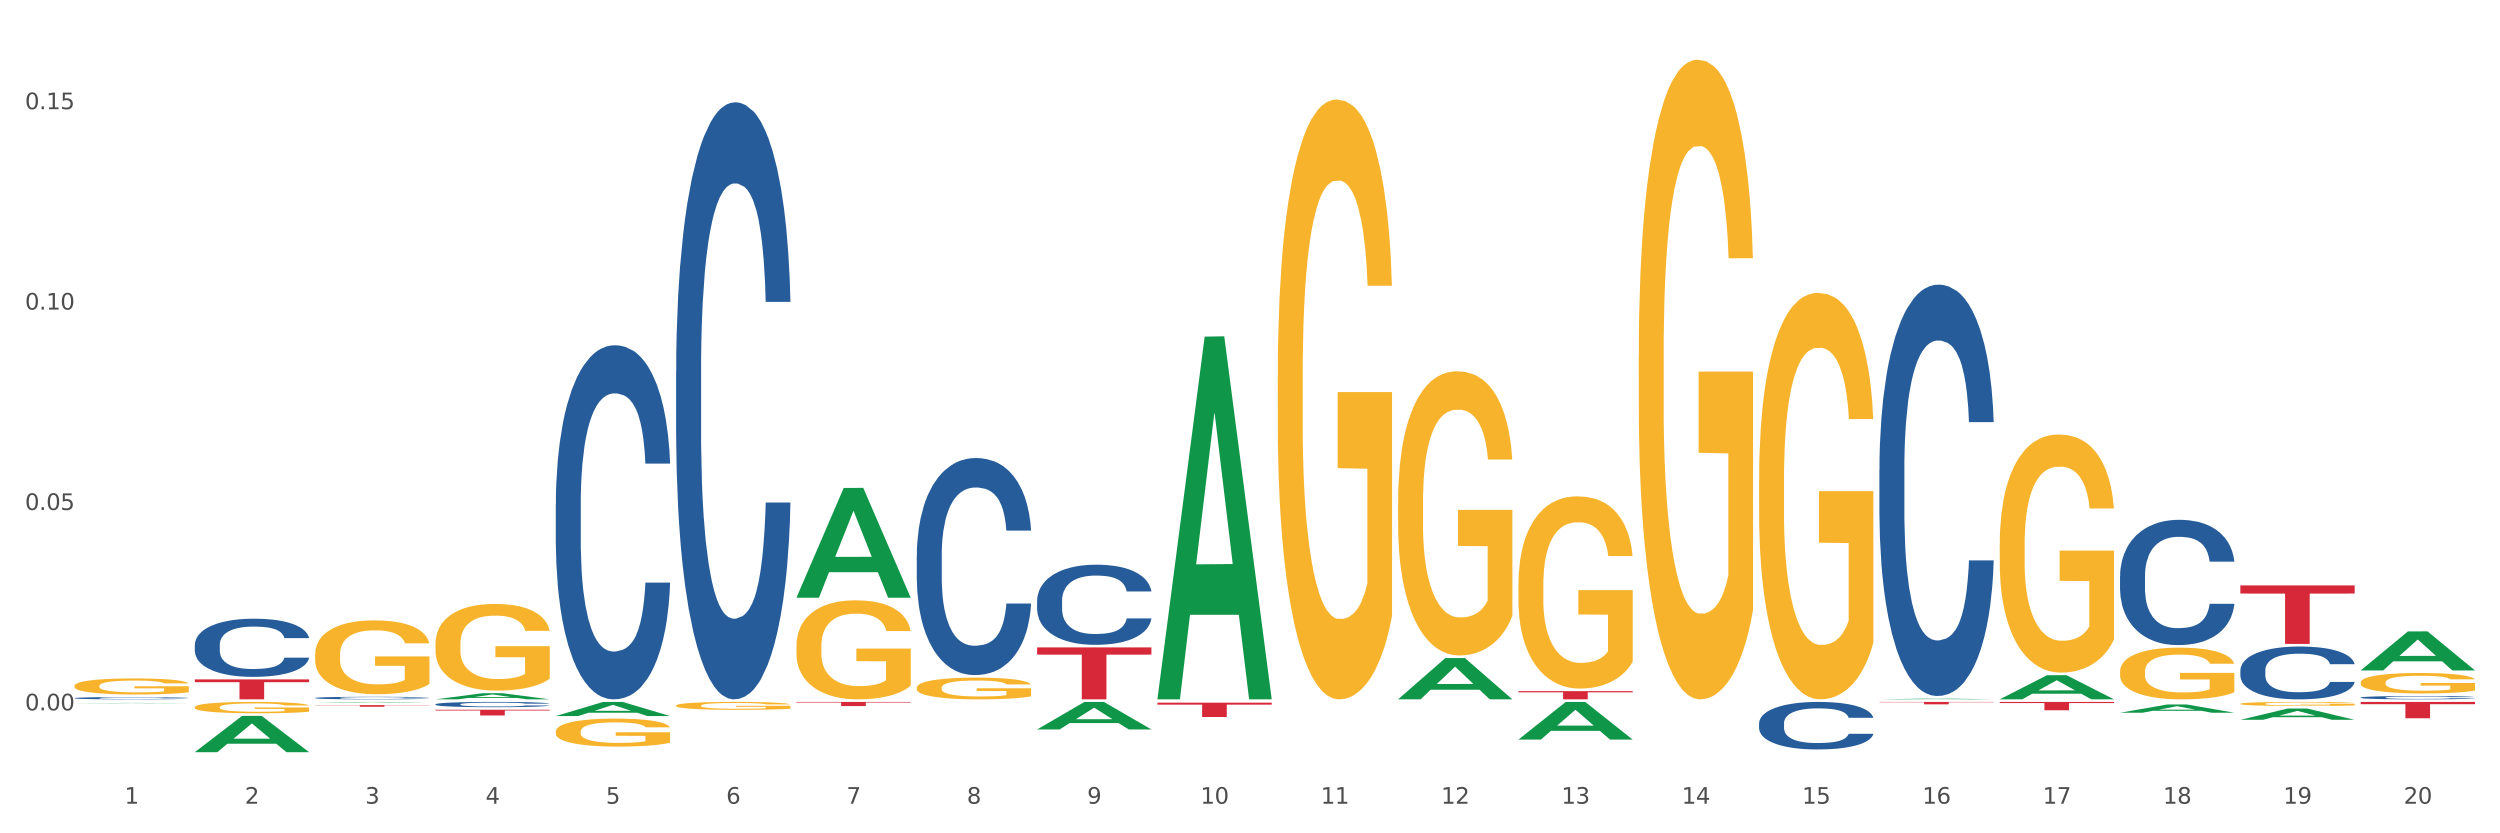 <?xml version="1.0" encoding="utf-8" standalone="no"?>
<!DOCTYPE svg PUBLIC "-//W3C//DTD SVG 1.1//EN"
  "http://www.w3.org/Graphics/SVG/1.1/DTD/svg11.dtd">
<svg xmlns:xlink="http://www.w3.org/1999/xlink" width="1080pt" height="360pt" viewBox="0 0 1080 360" xmlns="http://www.w3.org/2000/svg" version="1.1">
 <rect x="0" y="0" width="1080" height="360" fill="#333333" stroke="none"/>
 <defs>
  <style type="text/css">*{stroke-linejoin: round; stroke-linecap: butt}</style>
 </defs>
 <g id="figure_1">
  <g id="patch_1">
   <path d="M 0 360 
L 1080 360 
L 1080 0 
L 0 0 
z
" style="fill: #ffffff; stroke: #ffffff; stroke-linejoin: miter"/>
  </g>
  <g id="axes_1">
   <g id="matplotlib.axis_1">
    <g id="xtick_1">
     <g id="text_1">
      <!-- 1 -->
      <g style="fill: #4d4d4d" transform="translate(53.812 347.204) scale(0.096 -0.096)">
       <defs>
        <path id="DejaVuSans-31" d="M 794 531 
L 1825 531 
L 1825 4091 
L 703 3866 
L 703 4441 
L 1819 4666 
L 2450 4666 
L 2450 531 
L 3481 531 
L 3481 0 
L 794 0 
L 794 531 
z
" transform="scale(0.016)"/>
       </defs>
       <use xlink:href="#DejaVuSans-31"/>
      </g>
     </g>
    </g>
    <g id="xtick_2">
     <g id="text_2">
      <!-- 2 -->
      <g style="fill: #4d4d4d" transform="translate(105.793 347.204) scale(0.096 -0.096)">
       <defs>
        <path id="DejaVuSans-32" d="M 1228 531 
L 3431 531 
L 3431 0 
L 469 0 
L 469 531 
Q 828 903 1448 1529 
Q 2069 2156 2228 2338 
Q 2531 2678 2651 2914 
Q 2772 3150 2772 3378 
Q 2772 3750 2511 3984 
Q 2250 4219 1831 4219 
Q 1534 4219 1204 4116 
Q 875 4013 500 3803 
L 500 4441 
Q 881 4594 1212 4672 
Q 1544 4750 1819 4750 
Q 2544 4750 2975 4387 
Q 3406 4025 3406 3419 
Q 3406 3131 3298 2873 
Q 3191 2616 2906 2266 
Q 2828 2175 2409 1742 
Q 1991 1309 1228 531 
z
" transform="scale(0.016)"/>
       </defs>
       <use xlink:href="#DejaVuSans-32"/>
      </g>
     </g>
    </g>
    <g id="xtick_3">
     <g id="text_3">
      <!-- 3 -->
      <g style="fill: #4d4d4d" transform="translate(157.774 347.204) scale(0.096 -0.096)">
       <defs>
        <path id="DejaVuSans-33" d="M 2597 2516 
Q 3050 2419 3304 2112 
Q 3559 1806 3559 1356 
Q 3559 666 3084 287 
Q 2609 -91 1734 -91 
Q 1441 -91 1130 -33 
Q 819 25 488 141 
L 488 750 
Q 750 597 1062 519 
Q 1375 441 1716 441 
Q 2309 441 2620 675 
Q 2931 909 2931 1356 
Q 2931 1769 2642 2001 
Q 2353 2234 1838 2234 
L 1294 2234 
L 1294 2753 
L 1863 2753 
Q 2328 2753 2575 2939 
Q 2822 3125 2822 3475 
Q 2822 3834 2567 4026 
Q 2313 4219 1838 4219 
Q 1578 4219 1281 4162 
Q 984 4106 628 3988 
L 628 4550 
Q 988 4650 1302 4700 
Q 1616 4750 1894 4750 
Q 2613 4750 3031 4423 
Q 3450 4097 3450 3541 
Q 3450 3153 3228 2886 
Q 3006 2619 2597 2516 
z
" transform="scale(0.016)"/>
       </defs>
       <use xlink:href="#DejaVuSans-33"/>
      </g>
     </g>
    </g>
    <g id="xtick_4">
     <g id="text_4">
      <!-- 4 -->
      <g style="fill: #4d4d4d" transform="translate(209.756 347.204) scale(0.096 -0.096)">
       <defs>
        <path id="DejaVuSans-34" d="M 2419 4116 
L 825 1625 
L 2419 1625 
L 2419 4116 
z
M 2253 4666 
L 3047 4666 
L 3047 1625 
L 3713 1625 
L 3713 1100 
L 3047 1100 
L 3047 0 
L 2419 0 
L 2419 1100 
L 313 1100 
L 313 1709 
L 2253 4666 
z
" transform="scale(0.016)"/>
       </defs>
       <use xlink:href="#DejaVuSans-34"/>
      </g>
     </g>
    </g>
    <g id="xtick_5">
     <g id="text_5">
      <!-- 5 -->
      <g style="fill: #4d4d4d" transform="translate(261.737 347.204) scale(0.096 -0.096)">
       <defs>
        <path id="DejaVuSans-35" d="M 691 4666 
L 3169 4666 
L 3169 4134 
L 1269 4134 
L 1269 2991 
Q 1406 3038 1543 3061 
Q 1681 3084 1819 3084 
Q 2600 3084 3056 2656 
Q 3513 2228 3513 1497 
Q 3513 744 3044 326 
Q 2575 -91 1722 -91 
Q 1428 -91 1123 -41 
Q 819 9 494 109 
L 494 744 
Q 775 591 1075 516 
Q 1375 441 1709 441 
Q 2250 441 2565 725 
Q 2881 1009 2881 1497 
Q 2881 1984 2565 2268 
Q 2250 2553 1709 2553 
Q 1456 2553 1204 2497 
Q 953 2441 691 2322 
L 691 4666 
z
" transform="scale(0.016)"/>
       </defs>
       <use xlink:href="#DejaVuSans-35"/>
      </g>
     </g>
    </g>
    <g id="xtick_6">
     <g id="text_6">
      <!-- 6 -->
      <g style="fill: #4d4d4d" transform="translate(313.718 347.204) scale(0.096 -0.096)">
       <defs>
        <path id="DejaVuSans-36" d="M 2113 2584 
Q 1688 2584 1439 2293 
Q 1191 2003 1191 1497 
Q 1191 994 1439 701 
Q 1688 409 2113 409 
Q 2538 409 2786 701 
Q 3034 994 3034 1497 
Q 3034 2003 2786 2293 
Q 2538 2584 2113 2584 
z
M 3366 4563 
L 3366 3988 
Q 3128 4100 2886 4159 
Q 2644 4219 2406 4219 
Q 1781 4219 1451 3797 
Q 1122 3375 1075 2522 
Q 1259 2794 1537 2939 
Q 1816 3084 2150 3084 
Q 2853 3084 3261 2657 
Q 3669 2231 3669 1497 
Q 3669 778 3244 343 
Q 2819 -91 2113 -91 
Q 1303 -91 875 529 
Q 447 1150 447 2328 
Q 447 3434 972 4092 
Q 1497 4750 2381 4750 
Q 2619 4750 2861 4703 
Q 3103 4656 3366 4563 
z
" transform="scale(0.016)"/>
       </defs>
       <use xlink:href="#DejaVuSans-36"/>
      </g>
     </g>
    </g>
    <g id="xtick_7">
     <g id="text_7">
      <!-- 7 -->
      <g style="fill: #4d4d4d" transform="translate(365.699 347.204) scale(0.096 -0.096)">
       <defs>
        <path id="DejaVuSans-37" d="M 525 4666 
L 3525 4666 
L 3525 4397 
L 1831 0 
L 1172 0 
L 2766 4134 
L 525 4134 
L 525 4666 
z
" transform="scale(0.016)"/>
       </defs>
       <use xlink:href="#DejaVuSans-37"/>
      </g>
     </g>
    </g>
    <g id="xtick_8">
     <g id="text_8">
      <!-- 8 -->
      <g style="fill: #4d4d4d" transform="translate(417.68 347.204) scale(0.096 -0.096)">
       <defs>
        <path id="DejaVuSans-38" d="M 2034 2216 
Q 1584 2216 1326 1975 
Q 1069 1734 1069 1313 
Q 1069 891 1326 650 
Q 1584 409 2034 409 
Q 2484 409 2743 651 
Q 3003 894 3003 1313 
Q 3003 1734 2745 1975 
Q 2488 2216 2034 2216 
z
M 1403 2484 
Q 997 2584 770 2862 
Q 544 3141 544 3541 
Q 544 4100 942 4425 
Q 1341 4750 2034 4750 
Q 2731 4750 3128 4425 
Q 3525 4100 3525 3541 
Q 3525 3141 3298 2862 
Q 3072 2584 2669 2484 
Q 3125 2378 3379 2068 
Q 3634 1759 3634 1313 
Q 3634 634 3220 271 
Q 2806 -91 2034 -91 
Q 1263 -91 848 271 
Q 434 634 434 1313 
Q 434 1759 690 2068 
Q 947 2378 1403 2484 
z
M 1172 3481 
Q 1172 3119 1398 2916 
Q 1625 2713 2034 2713 
Q 2441 2713 2670 2916 
Q 2900 3119 2900 3481 
Q 2900 3844 2670 4047 
Q 2441 4250 2034 4250 
Q 1625 4250 1398 4047 
Q 1172 3844 1172 3481 
z
" transform="scale(0.016)"/>
       </defs>
       <use xlink:href="#DejaVuSans-38"/>
      </g>
     </g>
    </g>
    <g id="xtick_9">
     <g id="text_9">
      <!-- 9 -->
      <g style="fill: #4d4d4d" transform="translate(469.662 347.204) scale(0.096 -0.096)">
       <defs>
        <path id="DejaVuSans-39" d="M 703 97 
L 703 672 
Q 941 559 1184 500 
Q 1428 441 1663 441 
Q 2288 441 2617 861 
Q 2947 1281 2994 2138 
Q 2813 1869 2534 1725 
Q 2256 1581 1919 1581 
Q 1219 1581 811 2004 
Q 403 2428 403 3163 
Q 403 3881 828 4315 
Q 1253 4750 1959 4750 
Q 2769 4750 3195 4129 
Q 3622 3509 3622 2328 
Q 3622 1225 3098 567 
Q 2575 -91 1691 -91 
Q 1453 -91 1209 -44 
Q 966 3 703 97 
z
M 1959 2075 
Q 2384 2075 2632 2365 
Q 2881 2656 2881 3163 
Q 2881 3666 2632 3958 
Q 2384 4250 1959 4250 
Q 1534 4250 1286 3958 
Q 1038 3666 1038 3163 
Q 1038 2656 1286 2365 
Q 1534 2075 1959 2075 
z
" transform="scale(0.016)"/>
       </defs>
       <use xlink:href="#DejaVuSans-39"/>
      </g>
     </g>
    </g>
    <g id="xtick_10">
     <g id="text_10">
      <!-- 10 -->
      <g style="fill: #4d4d4d" transform="translate(518.589 347.204) scale(0.096 -0.096)">
       <defs>
        <path id="DejaVuSans-30" d="M 2034 4250 
Q 1547 4250 1301 3770 
Q 1056 3291 1056 2328 
Q 1056 1369 1301 889 
Q 1547 409 2034 409 
Q 2525 409 2770 889 
Q 3016 1369 3016 2328 
Q 3016 3291 2770 3770 
Q 2525 4250 2034 4250 
z
M 2034 4750 
Q 2819 4750 3233 4129 
Q 3647 3509 3647 2328 
Q 3647 1150 3233 529 
Q 2819 -91 2034 -91 
Q 1250 -91 836 529 
Q 422 1150 422 2328 
Q 422 3509 836 4129 
Q 1250 4750 2034 4750 
z
" transform="scale(0.016)"/>
       </defs>
       <use xlink:href="#DejaVuSans-31"/>
       <use xlink:href="#DejaVuSans-30" transform="translate(63.623 0)"/>
      </g>
     </g>
    </g>
    <g id="xtick_11">
     <g id="text_11">
      <!-- 11 -->
      <g style="fill: #4d4d4d" transform="translate(570.57 347.204) scale(0.096 -0.096)">
       <use xlink:href="#DejaVuSans-31"/>
       <use xlink:href="#DejaVuSans-31" transform="translate(63.623 0)"/>
      </g>
     </g>
    </g>
    <g id="xtick_12">
     <g id="text_12">
      <!-- 12 -->
      <g style="fill: #4d4d4d" transform="translate(622.551 347.204) scale(0.096 -0.096)">
       <use xlink:href="#DejaVuSans-31"/>
       <use xlink:href="#DejaVuSans-32" transform="translate(63.623 0)"/>
      </g>
     </g>
    </g>
    <g id="xtick_13">
     <g id="text_13">
      <!-- 13 -->
      <g style="fill: #4d4d4d" transform="translate(674.533 347.204) scale(0.096 -0.096)">
       <use xlink:href="#DejaVuSans-31"/>
       <use xlink:href="#DejaVuSans-33" transform="translate(63.623 0)"/>
      </g>
     </g>
    </g>
    <g id="xtick_14">
     <g id="text_14">
      <!-- 14 -->
      <g style="fill: #4d4d4d" transform="translate(726.514 347.204) scale(0.096 -0.096)">
       <use xlink:href="#DejaVuSans-31"/>
       <use xlink:href="#DejaVuSans-34" transform="translate(63.623 0)"/>
      </g>
     </g>
    </g>
    <g id="xtick_15">
     <g id="text_15">
      <!-- 15 -->
      <g style="fill: #4d4d4d" transform="translate(778.495 347.204) scale(0.096 -0.096)">
       <use xlink:href="#DejaVuSans-31"/>
       <use xlink:href="#DejaVuSans-35" transform="translate(63.623 0)"/>
      </g>
     </g>
    </g>
    <g id="xtick_16">
     <g id="text_16">
      <!-- 16 -->
      <g style="fill: #4d4d4d" transform="translate(830.476 347.204) scale(0.096 -0.096)">
       <use xlink:href="#DejaVuSans-31"/>
       <use xlink:href="#DejaVuSans-36" transform="translate(63.623 0)"/>
      </g>
     </g>
    </g>
    <g id="xtick_17">
     <g id="text_17">
      <!-- 17 -->
      <g style="fill: #4d4d4d" transform="translate(882.457 347.204) scale(0.096 -0.096)">
       <use xlink:href="#DejaVuSans-31"/>
       <use xlink:href="#DejaVuSans-37" transform="translate(63.623 0)"/>
      </g>
     </g>
    </g>
    <g id="xtick_18">
     <g id="text_18">
      <!-- 18 -->
      <g style="fill: #4d4d4d" transform="translate(934.439 347.204) scale(0.096 -0.096)">
       <use xlink:href="#DejaVuSans-31"/>
       <use xlink:href="#DejaVuSans-38" transform="translate(63.623 0)"/>
      </g>
     </g>
    </g>
    <g id="xtick_19">
     <g id="text_19">
      <!-- 19 -->
      <g style="fill: #4d4d4d" transform="translate(986.42 347.204) scale(0.096 -0.096)">
       <use xlink:href="#DejaVuSans-31"/>
       <use xlink:href="#DejaVuSans-39" transform="translate(63.623 0)"/>
      </g>
     </g>
    </g>
    <g id="xtick_20">
     <g id="text_20">
      <!-- 20 -->
      <g style="fill: #4d4d4d" transform="translate(1038.401 347.204) scale(0.096 -0.096)">
       <use xlink:href="#DejaVuSans-32"/>
       <use xlink:href="#DejaVuSans-30" transform="translate(63.623 0)"/>
      </g>
     </g>
    </g>
    <g id="xtick_21"/>
    <g id="xtick_22"/>
    <g id="xtick_23"/>
    <g id="xtick_24"/>
    <g id="xtick_25"/>
    <g id="xtick_26"/>
    <g id="xtick_27"/>
    <g id="xtick_28"/>
    <g id="xtick_29"/>
    <g id="xtick_30"/>
    <g id="xtick_31"/>
    <g id="xtick_32"/>
    <g id="xtick_33"/>
    <g id="xtick_34"/>
    <g id="xtick_35"/>
    <g id="xtick_36"/>
    <g id="xtick_37"/>
    <g id="xtick_38"/>
    <g id="xtick_39"/>
   </g>
   <g id="matplotlib.axis_2">
    <g id="ytick_1">
     <g id="text_21">
      <!-- 0.00 -->
      <g style="fill: #4d4d4d" transform="translate(10.8 306.881) scale(0.096 -0.096)">
       <defs>
        <path id="DejaVuSans-2e" d="M 684 794 
L 1344 794 
L 1344 0 
L 684 0 
L 684 794 
z
" transform="scale(0.016)"/>
       </defs>
       <use xlink:href="#DejaVuSans-30"/>
       <use xlink:href="#DejaVuSans-2e" transform="translate(63.623 0)"/>
       <use xlink:href="#DejaVuSans-30" transform="translate(95.41 0)"/>
       <use xlink:href="#DejaVuSans-30" transform="translate(159.033 0)"/>
      </g>
     </g>
    </g>
    <g id="ytick_2">
     <g id="text_22">
      <!-- 0.05 -->
      <g style="fill: #4d4d4d" transform="translate(10.8 220.311) scale(0.096 -0.096)">
       <use xlink:href="#DejaVuSans-30"/>
       <use xlink:href="#DejaVuSans-2e" transform="translate(63.623 0)"/>
       <use xlink:href="#DejaVuSans-30" transform="translate(95.41 0)"/>
       <use xlink:href="#DejaVuSans-35" transform="translate(159.033 0)"/>
      </g>
     </g>
    </g>
    <g id="ytick_3">
     <g id="text_23">
      <!-- 0.10 -->
      <g style="fill: #4d4d4d" transform="translate(10.8 133.741) scale(0.096 -0.096)">
       <use xlink:href="#DejaVuSans-30"/>
       <use xlink:href="#DejaVuSans-2e" transform="translate(63.623 0)"/>
       <use xlink:href="#DejaVuSans-31" transform="translate(95.41 0)"/>
       <use xlink:href="#DejaVuSans-30" transform="translate(159.033 0)"/>
      </g>
     </g>
    </g>
    <g id="ytick_4">
     <g id="text_24">
      <!-- 0.15 -->
      <g style="fill: #4d4d4d" transform="translate(10.8 47.171) scale(0.096 -0.096)">
       <use xlink:href="#DejaVuSans-30"/>
       <use xlink:href="#DejaVuSans-2e" transform="translate(63.623 0)"/>
       <use xlink:href="#DejaVuSans-31" transform="translate(95.41 0)"/>
       <use xlink:href="#DejaVuSans-35" transform="translate(159.033 0)"/>
      </g>
     </g>
    </g>
    <g id="ytick_5"/>
    <g id="ytick_6"/>
    <g id="ytick_7"/>
   </g>
   <g id="PolyCollection_1">
    <path d="M 448.025 279.681 
L 497.407 279.681 
L 497.407 282.8 
L 477.982 282.821 
L 477.982 302.123 
L 467.333 302.123 
L 467.333 282.821 
L 448.025 282.8 
L 448.025 279.702 
L 448.025 279.681 
z
" clip-path="url(#pbcd57c47a7)" style="fill: #d62839"/>
    <path d="M 500.006 303.542 
L 549.388 303.542 
L 549.388 304.403 
L 529.963 304.409 
L 529.963 309.74 
L 519.314 309.74 
L 519.314 304.409 
L 500.006 304.403 
L 500.006 303.548 
L 500.006 303.542 
z
" clip-path="url(#pbcd57c47a7)" style="fill: #d62839"/>
    <path d="M 811.893 303.233 
L 861.275 303.233 
L 861.275 303.377 
L 841.85 303.378 
L 841.85 304.266 
L 831.201 304.266 
L 831.201 303.378 
L 811.893 303.377 
L 811.893 303.234 
L 811.893 303.233 
z
" clip-path="url(#pbcd57c47a7)" style="fill: #d62839"/>
    <path d="M 655.949 298.583 
L 705.332 298.583 
L 705.332 299.075 
L 685.906 299.079 
L 685.906 302.123 
L 675.258 302.123 
L 675.258 299.079 
L 655.949 299.075 
L 655.949 298.587 
L 655.949 298.583 
z
" clip-path="url(#pbcd57c47a7)" style="fill: #d62839"/>
    <path d="M 84.156 293.514 
L 133.538 293.514 
L 133.538 294.711 
L 114.113 294.719 
L 114.113 302.123 
L 103.464 302.123 
L 103.464 294.719 
L 84.156 294.711 
L 84.156 293.523 
L 84.156 293.514 
z
" clip-path="url(#pbcd57c47a7)" style="fill: #d62839"/>
    <path d="M 136.137 304.615 
L 185.52 304.615 
L 185.52 304.713 
L 166.094 304.714 
L 166.094 305.321 
L 155.446 305.321 
L 155.446 304.714 
L 136.137 304.713 
L 136.137 304.616 
L 136.137 304.615 
z
" clip-path="url(#pbcd57c47a7)" style="fill: #d62839"/>
    <path d="M 188.119 306.614 
L 237.501 306.614 
L 237.501 306.958 
L 218.076 306.96 
L 218.076 309.091 
L 207.427 309.091 
L 207.427 306.96 
L 188.119 306.958 
L 188.119 306.616 
L 188.119 306.614 
z
" clip-path="url(#pbcd57c47a7)" style="fill: #d62839"/>
    <path d="M 344.062 303.233 
L 393.444 303.233 
L 393.444 303.484 
L 374.019 303.485 
L 374.019 305.035 
L 363.37 305.035 
L 363.37 303.485 
L 344.062 303.484 
L 344.062 303.235 
L 344.062 303.233 
z
" clip-path="url(#pbcd57c47a7)" style="fill: #d62839"/>
    <path d="M 967.837 252.904 
L 1017.219 252.904 
L 1017.219 256.418 
L 997.794 256.441 
L 997.794 278.189 
L 987.145 278.189 
L 987.145 256.441 
L 967.837 256.418 
L 967.837 252.927 
L 967.837 252.904 
z
" clip-path="url(#pbcd57c47a7)" style="fill: #d62839"/>
    <path d="M 863.874 303.233 
L 913.256 303.233 
L 913.256 303.733 
L 893.831 303.736 
L 893.831 306.829 
L 883.182 306.829 
L 883.182 303.736 
L 863.874 303.733 
L 863.874 303.237 
L 863.874 303.233 
z
" clip-path="url(#pbcd57c47a7)" style="fill: #d62839"/>
    <path d="M 1019.818 303.233 
L 1069.2 303.233 
L 1069.2 304.215 
L 1049.775 304.222 
L 1049.775 310.298 
L 1039.126 310.298 
L 1039.126 304.222 
L 1019.818 304.215 
L 1019.818 303.24 
L 1019.818 303.233 
z
" clip-path="url(#pbcd57c47a7)" style="fill: #d62839"/>
    <path d="M 396.043 297.077 
L 396.102 297.069 
L 396.102 296.76 
L 396.218 296.495 
L 396.801 295.852 
L 397.676 295.321 
L 398.317 295.038 
L 398.959 294.807 
L 399.716 294.576 
L 400.649 294.336 
L 402.34 293.985 
L 403.39 293.805 
L 404.672 293.616 
L 407.004 293.342 
L 408.695 293.188 
L 410.444 293.059 
L 413.301 292.905 
L 415.167 292.837 
L 417.149 292.785 
L 419.539 292.751 
L 421.347 292.742 
L 425.311 292.768 
L 428.693 292.845 
L 430.325 292.905 
L 432.424 293.008 
L 433.532 293.076 
L 435.339 293.214 
L 437.205 293.393 
L 438.488 293.548 
L 440.412 293.839 
L 441.869 294.13 
L 443.21 294.49 
L 443.91 294.739 
L 444.434 294.97 
L 444.901 295.235 
L 445.367 295.655 
L 434.873 295.655 
L 434.465 295.355 
L 433.823 295.073 
L 432.891 294.798 
L 432.074 294.627 
L 430.675 294.413 
L 429.392 294.276 
L 428.051 294.173 
L 426.419 294.087 
L 425.136 294.045 
L 423.329 294.01 
L 419.773 294.019 
L 417.382 294.087 
L 415.75 294.173 
L 414.7 294.25 
L 413.767 294.336 
L 412.718 294.456 
L 411.494 294.636 
L 410.619 294.798 
L 409.744 295.004 
L 409.045 295.21 
L 408.404 295.45 
L 407.879 295.707 
L 407.471 295.972 
L 407.121 296.298 
L 406.829 296.837 
L 406.829 298.011 
L 406.946 298.277 
L 407.237 298.628 
L 407.587 298.894 
L 408.17 299.211 
L 408.695 299.425 
L 409.686 299.733 
L 410.794 299.99 
L 411.668 300.153 
L 412.543 300.29 
L 414.059 300.479 
L 415.75 300.633 
L 417.207 300.727 
L 419.189 300.813 
L 420.53 300.847 
L 421.696 300.864 
L 424.553 300.864 
L 426.594 300.838 
L 428.868 300.778 
L 430.617 300.701 
L 432.074 300.607 
L 433.707 300.453 
L 434.756 300.307 
L 434.756 298.517 
L 421.93 298.508 
L 421.93 297.317 
L 445.426 297.317 
L 445.426 300.813 
L 444.434 300.993 
L 443.327 301.155 
L 442.161 301.301 
L 440.412 301.481 
L 438.313 301.652 
L 436.447 301.772 
L 434.465 301.875 
L 432.133 301.969 
L 429.101 302.055 
L 427.235 302.089 
L 424.903 302.115 
L 422.163 302.123 
L 419.773 302.106 
L 417.44 302.063 
L 414.992 301.986 
L 412.601 301.875 
L 410.794 301.764 
L 408.987 301.627 
L 407.063 301.447 
L 405.547 301.275 
L 404.381 301.121 
L 403.098 300.924 
L 401.699 300.667 
L 400.649 300.436 
L 399.716 300.196 
L 398.725 299.887 
L 398.026 299.622 
L 397.326 299.288 
L 396.918 299.039 
L 396.452 298.654 
L 396.102 298.114 
L 396.043 297.077 
z
" clip-path="url(#pbcd57c47a7)" style="fill: #f7b32b"/>
    <path d="M 32.175 296.289 
L 32.233 296.283 
L 32.233 296.055 
L 32.35 295.858 
L 32.933 295.383 
L 33.807 294.99 
L 34.449 294.781 
L 35.09 294.61 
L 35.848 294.439 
L 36.781 294.262 
L 38.472 294.002 
L 39.521 293.869 
L 40.804 293.729 
L 43.136 293.527 
L 44.827 293.413 
L 46.576 293.318 
L 49.433 293.204 
L 51.298 293.153 
L 53.28 293.115 
L 55.671 293.089 
L 57.478 293.083 
L 61.443 293.102 
L 64.824 293.159 
L 66.457 293.204 
L 68.556 293.28 
L 69.663 293.33 
L 71.471 293.432 
L 73.337 293.565 
L 74.619 293.679 
L 76.543 293.894 
L 78.001 294.11 
L 79.342 294.376 
L 80.041 294.559 
L 80.566 294.731 
L 81.032 294.927 
L 81.499 295.237 
L 71.004 295.237 
L 70.596 295.016 
L 69.955 294.807 
L 69.022 294.604 
L 68.206 294.477 
L 66.807 294.319 
L 65.524 294.217 
L 64.183 294.141 
L 62.551 294.078 
L 61.268 294.046 
L 59.461 294.021 
L 55.904 294.027 
L 53.514 294.078 
L 51.881 294.141 
L 50.832 294.198 
L 49.899 294.262 
L 48.849 294.35 
L 47.625 294.483 
L 46.751 294.604 
L 45.876 294.756 
L 45.176 294.908 
L 44.535 295.085 
L 44.01 295.275 
L 43.602 295.472 
L 43.252 295.713 
L 42.961 296.112 
L 42.961 296.98 
L 43.078 297.176 
L 43.369 297.436 
L 43.719 297.632 
L 44.302 297.867 
L 44.827 298.025 
L 45.818 298.253 
L 46.926 298.443 
L 47.8 298.564 
L 48.675 298.665 
L 50.19 298.805 
L 51.881 298.919 
L 53.339 298.988 
L 55.321 299.052 
L 56.662 299.077 
L 57.828 299.09 
L 60.685 299.09 
L 62.725 299.071 
L 64.999 299.026 
L 66.748 298.969 
L 68.206 298.9 
L 69.838 298.786 
L 70.888 298.678 
L 70.888 297.354 
L 58.061 297.347 
L 58.061 296.467 
L 81.557 296.467 
L 81.557 299.052 
L 80.566 299.185 
L 79.458 299.305 
L 78.292 299.413 
L 76.543 299.546 
L 74.444 299.673 
L 72.579 299.761 
L 70.596 299.837 
L 68.264 299.907 
L 65.232 299.97 
L 63.367 299.996 
L 61.035 300.015 
L 58.294 300.021 
L 55.904 300.008 
L 53.572 299.977 
L 51.123 299.92 
L 48.733 299.837 
L 46.926 299.755 
L 45.118 299.654 
L 43.194 299.521 
L 41.678 299.394 
L 40.512 299.28 
L 39.23 299.134 
L 37.83 298.944 
L 36.781 298.773 
L 35.848 298.596 
L 34.857 298.367 
L 34.157 298.171 
L 33.458 297.924 
L 33.05 297.74 
L 32.583 297.455 
L 32.233 297.056 
L 32.175 296.289 
z
" clip-path="url(#pbcd57c47a7)" style="fill: #f7b32b"/>
    <path d="M 84.156 305.502 
L 84.215 305.498 
L 84.215 305.336 
L 84.331 305.197 
L 84.914 304.861 
L 85.789 304.583 
L 86.43 304.435 
L 87.071 304.314 
L 87.829 304.193 
L 88.762 304.067 
L 90.453 303.883 
L 91.502 303.789 
L 92.785 303.691 
L 95.117 303.547 
L 96.808 303.467 
L 98.557 303.399 
L 101.414 303.319 
L 103.279 303.283 
L 105.262 303.256 
L 107.652 303.238 
L 109.459 303.233 
L 113.424 303.247 
L 116.806 303.287 
L 118.438 303.319 
L 120.537 303.372 
L 121.645 303.408 
L 123.452 303.48 
L 125.318 303.574 
L 126.6 303.655 
L 128.524 303.807 
L 129.982 303.96 
L 131.323 304.148 
L 132.022 304.278 
L 132.547 304.399 
L 133.014 304.538 
L 133.48 304.758 
L 122.986 304.758 
L 122.577 304.601 
L 121.936 304.453 
L 121.003 304.309 
L 120.187 304.22 
L 118.788 304.108 
L 117.505 304.036 
L 116.164 303.982 
L 114.532 303.937 
L 113.249 303.915 
L 111.442 303.897 
L 107.885 303.901 
L 105.495 303.937 
L 103.862 303.982 
L 102.813 304.022 
L 101.88 304.067 
L 100.831 304.13 
L 99.606 304.224 
L 98.732 304.309 
L 97.857 304.417 
L 97.158 304.525 
L 96.516 304.65 
L 95.992 304.785 
L 95.583 304.924 
L 95.234 305.094 
L 94.942 305.377 
L 94.942 305.991 
L 95.059 306.13 
L 95.35 306.314 
L 95.7 306.453 
L 96.283 306.619 
L 96.808 306.731 
L 97.799 306.892 
L 98.907 307.027 
L 99.781 307.112 
L 100.656 307.184 
L 102.172 307.282 
L 103.862 307.363 
L 105.32 307.412 
L 107.302 307.457 
L 108.643 307.475 
L 109.809 307.484 
L 112.666 307.484 
L 114.707 307.47 
L 116.98 307.439 
L 118.73 307.399 
L 120.187 307.349 
L 121.82 307.269 
L 122.869 307.192 
L 122.869 306.255 
L 110.042 306.251 
L 110.042 305.628 
L 133.538 305.628 
L 133.538 307.457 
L 132.547 307.551 
L 131.439 307.636 
L 130.273 307.713 
L 128.524 307.807 
L 126.425 307.896 
L 124.56 307.959 
L 122.577 308.013 
L 120.245 308.062 
L 117.214 308.107 
L 115.348 308.125 
L 113.016 308.139 
L 110.276 308.143 
L 107.885 308.134 
L 105.553 308.112 
L 103.104 308.071 
L 100.714 308.013 
L 98.907 307.955 
L 97.099 307.883 
L 95.175 307.789 
L 93.659 307.699 
L 92.493 307.618 
L 91.211 307.515 
L 89.812 307.381 
L 88.762 307.26 
L 87.829 307.134 
L 86.838 306.973 
L 86.138 306.834 
L 85.439 306.659 
L 85.031 306.529 
L 84.564 306.327 
L 84.215 306.045 
L 84.156 305.502 
z
" clip-path="url(#pbcd57c47a7)" style="fill: #f7b32b"/>
    <path d="M 136.137 282.751 
L 136.196 282.721 
L 136.196 281.673 
L 136.312 280.77 
L 136.895 278.585 
L 137.77 276.779 
L 138.411 275.818 
L 139.053 275.031 
L 139.81 274.245 
L 140.743 273.429 
L 142.434 272.235 
L 143.484 271.623 
L 144.766 270.982 
L 147.098 270.05 
L 148.789 269.526 
L 150.538 269.089 
L 153.395 268.564 
L 155.261 268.331 
L 157.243 268.156 
L 159.633 268.04 
L 161.441 268.011 
L 165.405 268.098 
L 168.787 268.36 
L 170.419 268.564 
L 172.518 268.914 
L 173.626 269.147 
L 175.433 269.613 
L 177.299 270.225 
L 178.582 270.749 
L 180.506 271.739 
L 181.963 272.73 
L 183.304 273.953 
L 184.004 274.798 
L 184.528 275.585 
L 184.995 276.488 
L 185.461 277.915 
L 174.967 277.915 
L 174.559 276.895 
L 173.917 275.934 
L 172.985 275.002 
L 172.168 274.419 
L 170.769 273.691 
L 169.486 273.225 
L 168.145 272.876 
L 166.513 272.584 
L 165.23 272.439 
L 163.423 272.322 
L 159.866 272.351 
L 157.476 272.584 
L 155.844 272.876 
L 154.794 273.138 
L 153.861 273.429 
L 152.812 273.837 
L 151.588 274.449 
L 150.713 275.002 
L 149.838 275.701 
L 149.139 276.4 
L 148.498 277.216 
L 147.973 278.09 
L 147.565 278.993 
L 147.215 280.1 
L 146.923 281.935 
L 146.923 285.926 
L 147.04 286.829 
L 147.331 288.023 
L 147.681 288.926 
L 148.264 290.004 
L 148.789 290.732 
L 149.78 291.781 
L 150.888 292.655 
L 151.762 293.208 
L 152.637 293.674 
L 154.153 294.315 
L 155.844 294.84 
L 157.301 295.16 
L 159.283 295.451 
L 160.624 295.568 
L 161.79 295.626 
L 164.647 295.626 
L 166.688 295.539 
L 168.962 295.335 
L 170.711 295.073 
L 172.168 294.752 
L 173.801 294.228 
L 174.85 293.733 
L 174.85 287.644 
L 162.024 287.615 
L 162.024 283.566 
L 185.52 283.566 
L 185.52 295.451 
L 184.528 296.063 
L 183.421 296.617 
L 182.255 297.112 
L 180.506 297.723 
L 178.407 298.306 
L 176.541 298.714 
L 174.559 299.063 
L 172.227 299.384 
L 169.195 299.675 
L 167.329 299.792 
L 164.997 299.879 
L 162.257 299.908 
L 159.866 299.85 
L 157.534 299.704 
L 155.086 299.442 
L 152.695 299.063 
L 150.888 298.685 
L 149.081 298.219 
L 147.157 297.607 
L 145.641 297.024 
L 144.475 296.5 
L 143.192 295.83 
L 141.793 294.956 
L 140.743 294.17 
L 139.81 293.354 
L 138.819 292.305 
L 138.12 291.402 
L 137.42 290.266 
L 137.012 289.421 
L 136.546 288.111 
L 136.196 286.275 
L 136.137 282.751 
z
" clip-path="url(#pbcd57c47a7)" style="fill: #f7b32b"/>
    <path d="M 759.912 207.666 
L 759.97 207.506 
L 759.97 201.732 
L 760.087 196.761 
L 760.67 184.733 
L 761.544 174.79 
L 762.186 169.498 
L 762.827 165.168 
L 763.585 160.838 
L 764.518 156.348 
L 766.209 149.773 
L 767.258 146.405 
L 768.541 142.877 
L 770.873 137.745 
L 772.563 134.858 
L 774.313 132.453 
L 777.169 129.566 
L 779.035 128.283 
L 781.017 127.321 
L 783.408 126.679 
L 785.215 126.519 
L 789.18 127 
L 792.561 128.443 
L 794.194 129.566 
L 796.293 131.491 
L 797.4 132.773 
L 799.208 135.339 
L 801.073 138.707 
L 802.356 141.594 
L 804.28 147.046 
L 805.738 152.499 
L 807.078 159.234 
L 807.778 163.885 
L 808.303 168.215 
L 808.769 173.187 
L 809.236 181.045 
L 798.741 181.045 
L 798.333 175.432 
L 797.692 170.14 
L 796.759 165.008 
L 795.943 161.8 
L 794.543 157.791 
L 793.261 155.225 
L 791.92 153.301 
L 790.287 151.697 
L 789.005 150.895 
L 787.197 150.254 
L 783.641 150.414 
L 781.251 151.697 
L 779.618 153.301 
L 778.569 154.744 
L 777.636 156.348 
L 776.586 158.593 
L 775.362 161.961 
L 774.487 165.008 
L 773.613 168.857 
L 772.913 172.705 
L 772.272 177.196 
L 771.747 182.007 
L 771.339 186.978 
L 770.989 193.072 
L 770.698 203.176 
L 770.698 225.146 
L 770.814 230.118 
L 771.106 236.693 
L 771.456 241.664 
L 772.039 247.598 
L 772.563 251.607 
L 773.555 257.38 
L 774.662 262.191 
L 775.537 265.239 
L 776.411 267.804 
L 777.927 271.333 
L 779.618 274.219 
L 781.076 275.983 
L 783.058 277.587 
L 784.399 278.228 
L 785.565 278.549 
L 788.422 278.549 
L 790.462 278.068 
L 792.736 276.945 
L 794.485 275.502 
L 795.943 273.738 
L 797.575 270.851 
L 798.625 268.125 
L 798.625 234.608 
L 785.798 234.448 
L 785.798 212.156 
L 809.294 212.156 
L 809.294 277.587 
L 808.303 280.955 
L 807.195 284.002 
L 806.029 286.728 
L 804.28 290.096 
L 802.181 293.303 
L 800.315 295.548 
L 798.333 297.473 
L 796.001 299.237 
L 792.969 300.84 
L 791.104 301.482 
L 788.772 301.963 
L 786.031 302.123 
L 783.641 301.803 
L 781.309 301.001 
L 778.86 299.558 
L 776.47 297.473 
L 774.662 295.388 
L 772.855 292.822 
L 770.931 289.454 
L 769.415 286.247 
L 768.249 283.36 
L 766.966 279.672 
L 765.567 274.861 
L 764.518 270.531 
L 763.585 266.04 
L 762.594 260.267 
L 761.894 255.296 
L 761.194 249.041 
L 760.786 244.391 
L 760.32 237.174 
L 759.97 227.071 
L 759.912 207.666 
z
" clip-path="url(#pbcd57c47a7)" style="fill: #f7b32b"/>
    <path d="M 551.987 162.733 
L 552.045 162.496 
L 552.045 153.977 
L 552.162 146.64 
L 552.745 128.891 
L 553.619 114.218 
L 554.261 106.409 
L 554.902 100.019 
L 555.66 93.629 
L 556.593 87.003 
L 558.284 77.3 
L 559.333 72.33 
L 560.616 67.124 
L 562.948 59.551 
L 564.639 55.291 
L 566.388 51.741 
L 569.245 47.481 
L 571.11 45.588 
L 573.093 44.168 
L 575.483 43.221 
L 577.29 42.985 
L 581.255 43.695 
L 584.636 45.825 
L 586.269 47.481 
L 588.368 50.321 
L 589.475 52.214 
L 591.283 56.001 
L 593.149 60.971 
L 594.431 65.23 
L 596.355 73.277 
L 597.813 81.323 
L 599.154 91.263 
L 599.853 98.126 
L 600.378 104.515 
L 600.844 111.852 
L 601.311 123.448 
L 590.816 123.448 
L 590.408 115.165 
L 589.767 107.355 
L 588.834 99.782 
L 588.018 95.049 
L 586.619 89.133 
L 585.336 85.346 
L 583.995 82.506 
L 582.363 80.14 
L 581.08 78.956 
L 579.273 78.01 
L 575.716 78.247 
L 573.326 80.14 
L 571.693 82.506 
L 570.644 84.636 
L 569.711 87.003 
L 568.662 90.316 
L 567.437 95.286 
L 566.563 99.782 
L 565.688 105.462 
L 564.988 111.142 
L 564.347 117.768 
L 563.822 124.868 
L 563.414 132.204 
L 563.064 141.197 
L 562.773 156.106 
L 562.773 188.528 
L 562.89 195.865 
L 563.181 205.568 
L 563.531 212.904 
L 564.114 221.66 
L 564.639 227.577 
L 565.63 236.096 
L 566.738 243.196 
L 567.612 247.692 
L 568.487 251.479 
L 570.002 256.685 
L 571.693 260.945 
L 573.151 263.548 
L 575.133 265.915 
L 576.474 266.862 
L 577.64 267.335 
L 580.497 267.335 
L 582.537 266.625 
L 584.811 264.968 
L 586.56 262.838 
L 588.018 260.235 
L 589.65 255.975 
L 590.7 251.952 
L 590.7 202.491 
L 577.873 202.254 
L 577.873 169.359 
L 601.369 169.359 
L 601.369 265.915 
L 600.378 270.885 
L 599.27 275.381 
L 598.104 279.404 
L 596.355 284.374 
L 594.256 289.107 
L 592.391 292.421 
L 590.408 295.26 
L 588.076 297.864 
L 585.044 300.23 
L 583.179 301.177 
L 580.847 301.887 
L 578.107 302.123 
L 575.716 301.65 
L 573.384 300.467 
L 570.935 298.337 
L 568.545 295.26 
L 566.738 292.184 
L 564.93 288.397 
L 563.006 283.428 
L 561.49 278.694 
L 560.324 274.435 
L 559.042 268.992 
L 557.642 261.892 
L 556.593 255.502 
L 555.66 248.876 
L 554.669 240.356 
L 553.969 233.02 
L 553.27 223.79 
L 552.862 216.927 
L 552.395 206.278 
L 552.045 191.368 
L 551.987 162.733 
z
" clip-path="url(#pbcd57c47a7)" style="fill: #f7b32b"/>
    <path d="M 603.968 217.13 
L 604.027 217.018 
L 604.027 212.982 
L 604.143 209.506 
L 604.726 201.098 
L 605.601 194.148 
L 606.242 190.448 
L 606.883 187.422 
L 607.641 184.395 
L 608.574 181.256 
L 610.265 176.659 
L 611.314 174.305 
L 612.597 171.839 
L 614.929 168.252 
L 616.62 166.234 
L 618.369 164.552 
L 621.226 162.534 
L 623.091 161.637 
L 625.074 160.965 
L 627.464 160.516 
L 629.271 160.404 
L 633.236 160.74 
L 636.618 161.749 
L 638.25 162.534 
L 640.349 163.879 
L 641.457 164.776 
L 643.264 166.57 
L 645.13 168.924 
L 646.412 170.942 
L 648.336 174.754 
L 649.794 178.565 
L 651.135 183.274 
L 651.835 186.525 
L 652.359 189.552 
L 652.826 193.027 
L 653.292 198.52 
L 642.798 198.52 
L 642.39 194.596 
L 641.748 190.897 
L 640.815 187.309 
L 639.999 185.067 
L 638.6 182.265 
L 637.317 180.471 
L 635.976 179.126 
L 634.344 178.005 
L 633.061 177.444 
L 631.254 176.996 
L 627.697 177.108 
L 625.307 178.005 
L 623.674 179.126 
L 622.625 180.135 
L 621.692 181.256 
L 620.643 182.825 
L 619.418 185.179 
L 618.544 187.309 
L 617.669 190 
L 616.97 192.691 
L 616.328 195.83 
L 615.804 199.193 
L 615.396 202.668 
L 615.046 206.928 
L 614.754 213.991 
L 614.754 229.349 
L 614.871 232.824 
L 615.162 237.421 
L 615.512 240.896 
L 616.095 245.044 
L 616.62 247.847 
L 617.611 251.882 
L 618.719 255.246 
L 619.593 257.376 
L 620.468 259.169 
L 621.984 261.636 
L 623.674 263.653 
L 625.132 264.887 
L 627.114 266.008 
L 628.455 266.456 
L 629.621 266.68 
L 632.478 266.68 
L 634.519 266.344 
L 636.792 265.559 
L 638.542 264.55 
L 639.999 263.317 
L 641.632 261.299 
L 642.681 259.393 
L 642.681 235.963 
L 629.855 235.851 
L 629.855 220.269 
L 653.35 220.269 
L 653.35 266.008 
L 652.359 268.362 
L 651.251 270.492 
L 650.085 272.398 
L 648.336 274.752 
L 646.237 276.994 
L 644.372 278.564 
L 642.39 279.909 
L 640.057 281.142 
L 637.026 282.263 
L 635.16 282.711 
L 632.828 283.048 
L 630.088 283.16 
L 627.697 282.936 
L 625.365 282.375 
L 622.917 281.366 
L 620.526 279.909 
L 618.719 278.451 
L 616.911 276.658 
L 614.987 274.304 
L 613.472 272.061 
L 612.305 270.044 
L 611.023 267.465 
L 609.624 264.102 
L 608.574 261.075 
L 607.641 257.936 
L 606.65 253.9 
L 605.951 250.425 
L 605.251 246.053 
L 604.843 242.802 
L 604.376 237.757 
L 604.027 230.694 
L 603.968 217.13 
z
" clip-path="url(#pbcd57c47a7)" style="fill: #f7b32b"/>
    <path d="M 655.949 252.802 
L 656.008 252.726 
L 656.008 249.996 
L 656.124 247.645 
L 656.707 241.956 
L 657.582 237.254 
L 658.223 234.751 
L 658.865 232.704 
L 659.622 230.656 
L 660.555 228.532 
L 662.246 225.423 
L 663.296 223.83 
L 664.578 222.161 
L 666.91 219.734 
L 668.601 218.369 
L 670.35 217.232 
L 673.207 215.866 
L 675.073 215.26 
L 677.055 214.805 
L 679.445 214.501 
L 681.253 214.425 
L 685.217 214.653 
L 688.599 215.336 
L 690.231 215.866 
L 692.33 216.777 
L 693.438 217.383 
L 695.245 218.597 
L 697.111 220.189 
L 698.394 221.555 
L 700.318 224.133 
L 701.775 226.712 
L 703.116 229.897 
L 703.816 232.097 
L 704.34 234.145 
L 704.807 236.496 
L 705.273 240.212 
L 694.779 240.212 
L 694.371 237.558 
L 693.729 235.055 
L 692.797 232.628 
L 691.98 231.111 
L 690.581 229.215 
L 689.298 228.001 
L 687.957 227.091 
L 686.325 226.333 
L 685.042 225.954 
L 683.235 225.65 
L 679.679 225.726 
L 677.288 226.333 
L 675.656 227.091 
L 674.606 227.774 
L 673.673 228.532 
L 672.624 229.594 
L 671.4 231.187 
L 670.525 232.628 
L 669.651 234.448 
L 668.951 236.268 
L 668.31 238.392 
L 667.785 240.667 
L 667.377 243.018 
L 667.027 245.9 
L 666.735 250.678 
L 666.735 261.069 
L 666.852 263.42 
L 667.143 266.529 
L 667.493 268.881 
L 668.076 271.687 
L 668.601 273.583 
L 669.592 276.313 
L 670.7 278.588 
L 671.574 280.03 
L 672.449 281.243 
L 673.965 282.912 
L 675.656 284.277 
L 677.113 285.111 
L 679.095 285.869 
L 680.436 286.173 
L 681.602 286.324 
L 684.459 286.324 
L 686.5 286.097 
L 688.774 285.566 
L 690.523 284.883 
L 691.98 284.049 
L 693.613 282.684 
L 694.662 281.395 
L 694.662 265.544 
L 681.836 265.468 
L 681.836 254.926 
L 705.332 254.926 
L 705.332 285.869 
L 704.34 287.462 
L 703.233 288.903 
L 702.067 290.192 
L 700.318 291.785 
L 698.219 293.302 
L 696.353 294.364 
L 694.371 295.274 
L 692.039 296.108 
L 689.007 296.867 
L 687.141 297.17 
L 684.809 297.398 
L 682.069 297.473 
L 679.679 297.322 
L 677.346 296.942 
L 674.898 296.26 
L 672.507 295.274 
L 670.7 294.288 
L 668.893 293.074 
L 666.969 291.482 
L 665.453 289.965 
L 664.287 288.6 
L 663.004 286.855 
L 661.605 284.58 
L 660.555 282.532 
L 659.622 280.409 
L 658.631 277.678 
L 657.932 275.327 
L 657.232 272.369 
L 656.824 270.17 
L 656.358 266.757 
L 656.008 261.979 
L 655.949 252.802 
z
" clip-path="url(#pbcd57c47a7)" style="fill: #f7b32b"/>
    <path d="M 707.931 153.467 
L 707.989 153.215 
L 707.989 144.129 
L 708.106 136.305 
L 708.689 117.376 
L 709.563 101.728 
L 710.204 93.399 
L 710.846 86.585 
L 711.604 79.77 
L 712.537 72.704 
L 714.227 62.356 
L 715.277 57.056 
L 716.559 51.503 
L 718.891 43.427 
L 720.582 38.884 
L 722.331 35.098 
L 725.188 30.555 
L 727.054 28.536 
L 729.036 27.021 
L 731.427 26.012 
L 733.234 25.759 
L 737.198 26.517 
L 740.58 28.788 
L 742.212 30.555 
L 744.311 33.584 
L 745.419 35.603 
L 747.226 39.641 
L 749.092 44.941 
L 750.375 49.484 
L 752.299 58.065 
L 753.756 66.646 
L 755.097 77.246 
L 755.797 84.566 
L 756.322 91.38 
L 756.788 99.204 
L 757.254 111.571 
L 746.76 111.571 
L 746.352 102.738 
L 745.711 94.409 
L 744.778 86.332 
L 743.962 81.285 
L 742.562 74.975 
L 741.28 70.937 
L 739.939 67.908 
L 738.306 65.384 
L 737.024 64.122 
L 735.216 63.113 
L 731.66 63.365 
L 729.269 65.384 
L 727.637 67.908 
L 726.587 70.18 
L 725.655 72.704 
L 724.605 76.237 
L 723.381 81.537 
L 722.506 86.332 
L 721.632 92.39 
L 720.932 98.447 
L 720.291 105.514 
L 719.766 113.085 
L 719.358 120.909 
L 719.008 130.5 
L 718.717 146.401 
L 718.717 180.978 
L 718.833 188.802 
L 719.125 199.149 
L 719.475 206.973 
L 720.058 216.312 
L 720.582 222.621 
L 721.573 231.707 
L 722.681 239.279 
L 723.556 244.074 
L 724.43 248.113 
L 725.946 253.665 
L 727.637 258.208 
L 729.094 260.984 
L 731.077 263.508 
L 732.418 264.518 
L 733.584 265.023 
L 736.441 265.023 
L 738.481 264.265 
L 740.755 262.499 
L 742.504 260.227 
L 743.962 257.451 
L 745.594 252.908 
L 746.643 248.617 
L 746.643 195.868 
L 733.817 195.616 
L 733.817 160.534 
L 757.313 160.534 
L 757.313 263.508 
L 756.322 268.808 
L 755.214 273.604 
L 754.048 277.894 
L 752.299 283.194 
L 750.2 288.242 
L 748.334 291.776 
L 746.352 294.804 
L 744.02 297.58 
L 740.988 300.104 
L 739.122 301.114 
L 736.79 301.871 
L 734.05 302.123 
L 731.66 301.619 
L 729.328 300.357 
L 726.879 298.085 
L 724.489 294.804 
L 722.681 291.523 
L 720.874 287.485 
L 718.95 282.185 
L 717.434 277.137 
L 716.268 272.594 
L 714.985 266.789 
L 713.586 259.218 
L 712.537 252.403 
L 711.604 245.336 
L 710.613 236.25 
L 709.913 228.426 
L 709.213 218.583 
L 708.805 211.264 
L 708.339 199.907 
L 707.989 184.006 
L 707.931 153.467 
z
" clip-path="url(#pbcd57c47a7)" style="fill: #f7b32b"/>
    <path d="M 967.837 304.038 
L 967.895 304.037 
L 967.895 303.979 
L 968.012 303.93 
L 968.595 303.811 
L 969.469 303.712 
L 970.11 303.66 
L 970.752 303.617 
L 971.51 303.574 
L 972.443 303.529 
L 974.133 303.464 
L 975.183 303.431 
L 976.465 303.396 
L 978.798 303.345 
L 980.488 303.316 
L 982.237 303.292 
L 985.094 303.264 
L 986.96 303.251 
L 988.942 303.241 
L 991.333 303.235 
L 993.14 303.233 
L 997.104 303.238 
L 1000.486 303.252 
L 1002.118 303.264 
L 1004.217 303.283 
L 1005.325 303.295 
L 1007.132 303.321 
L 1008.998 303.354 
L 1010.281 303.383 
L 1012.205 303.437 
L 1013.662 303.491 
L 1015.003 303.558 
L 1015.703 303.604 
L 1016.228 303.647 
L 1016.694 303.696 
L 1017.16 303.774 
L 1006.666 303.774 
L 1006.258 303.719 
L 1005.617 303.666 
L 1004.684 303.615 
L 1003.868 303.583 
L 1002.468 303.544 
L 1001.186 303.518 
L 999.845 303.499 
L 998.212 303.483 
L 996.93 303.475 
L 995.122 303.469 
L 991.566 303.47 
L 989.175 303.483 
L 987.543 303.499 
L 986.493 303.513 
L 985.561 303.529 
L 984.511 303.551 
L 983.287 303.585 
L 982.412 303.615 
L 981.538 303.653 
L 980.838 303.691 
L 980.197 303.736 
L 979.672 303.784 
L 979.264 303.833 
L 978.914 303.894 
L 978.623 303.994 
L 978.623 304.212 
L 978.739 304.261 
L 979.031 304.326 
L 979.381 304.376 
L 979.964 304.434 
L 980.488 304.474 
L 981.479 304.531 
L 982.587 304.579 
L 983.462 304.609 
L 984.336 304.635 
L 985.852 304.67 
L 987.543 304.698 
L 989 304.716 
L 990.983 304.732 
L 992.324 304.738 
L 993.49 304.741 
L 996.347 304.741 
L 998.387 304.737 
L 1000.661 304.725 
L 1002.41 304.711 
L 1003.868 304.694 
L 1005.5 304.665 
L 1006.549 304.638 
L 1006.549 304.306 
L 993.723 304.304 
L 993.723 304.083 
L 1017.219 304.083 
L 1017.219 304.732 
L 1016.228 304.765 
L 1015.12 304.795 
L 1013.954 304.823 
L 1012.205 304.856 
L 1010.106 304.888 
L 1008.24 304.91 
L 1006.258 304.929 
L 1003.926 304.947 
L 1000.894 304.962 
L 999.028 304.969 
L 996.696 304.974 
L 993.956 304.975 
L 991.566 304.972 
L 989.234 304.964 
L 986.785 304.95 
L 984.395 304.929 
L 982.587 304.908 
L 980.78 304.883 
L 978.856 304.85 
L 977.34 304.818 
L 976.174 304.789 
L 974.891 304.753 
L 973.492 304.705 
L 972.443 304.662 
L 971.51 304.617 
L 970.519 304.56 
L 969.819 304.511 
L 969.119 304.449 
L 968.711 304.403 
L 968.245 304.331 
L 967.895 304.231 
L 967.837 304.038 
z
" clip-path="url(#pbcd57c47a7)" style="fill: #f7b32b"/>
    <path d="M 915.855 290.111 
L 915.914 290.091 
L 915.914 289.357 
L 916.03 288.724 
L 916.613 287.195 
L 917.488 285.93 
L 918.129 285.257 
L 918.771 284.707 
L 919.529 284.156 
L 920.461 283.585 
L 922.152 282.749 
L 923.202 282.321 
L 924.484 281.872 
L 926.816 281.219 
L 928.507 280.852 
L 930.256 280.546 
L 933.113 280.179 
L 934.979 280.016 
L 936.961 279.894 
L 939.351 279.812 
L 941.159 279.792 
L 945.123 279.853 
L 948.505 280.036 
L 950.137 280.179 
L 952.236 280.424 
L 953.344 280.587 
L 955.151 280.913 
L 957.017 281.342 
L 958.3 281.709 
L 960.224 282.402 
L 961.681 283.096 
L 963.022 283.952 
L 963.722 284.544 
L 964.246 285.094 
L 964.713 285.726 
L 965.179 286.726 
L 954.685 286.726 
L 954.277 286.012 
L 953.635 285.339 
L 952.703 284.686 
L 951.886 284.278 
L 950.487 283.769 
L 949.204 283.442 
L 947.863 283.198 
L 946.231 282.994 
L 944.948 282.892 
L 943.141 282.81 
L 939.585 282.83 
L 937.194 282.994 
L 935.562 283.198 
L 934.512 283.381 
L 933.579 283.585 
L 932.53 283.871 
L 931.306 284.299 
L 930.431 284.686 
L 929.557 285.176 
L 928.857 285.665 
L 928.216 286.236 
L 927.691 286.848 
L 927.283 287.48 
L 926.933 288.255 
L 926.641 289.54 
L 926.641 292.334 
L 926.758 292.966 
L 927.05 293.803 
L 927.399 294.435 
L 927.982 295.189 
L 928.507 295.699 
L 929.498 296.433 
L 930.606 297.045 
L 931.48 297.433 
L 932.355 297.759 
L 933.871 298.208 
L 935.562 298.575 
L 937.019 298.799 
L 939.002 299.003 
L 940.342 299.085 
L 941.509 299.125 
L 944.365 299.125 
L 946.406 299.064 
L 948.68 298.922 
L 950.429 298.738 
L 951.886 298.514 
L 953.519 298.147 
L 954.568 297.8 
L 954.568 293.537 
L 941.742 293.517 
L 941.742 290.682 
L 965.238 290.682 
L 965.238 299.003 
L 964.246 299.431 
L 963.139 299.819 
L 961.973 300.166 
L 960.224 300.594 
L 958.125 301.002 
L 956.259 301.287 
L 954.277 301.532 
L 951.945 301.756 
L 948.913 301.96 
L 947.047 302.042 
L 944.715 302.103 
L 941.975 302.123 
L 939.585 302.083 
L 937.252 301.981 
L 934.804 301.797 
L 932.413 301.532 
L 930.606 301.267 
L 928.799 300.941 
L 926.875 300.512 
L 925.359 300.104 
L 924.193 299.737 
L 922.91 299.268 
L 921.511 298.656 
L 920.461 298.106 
L 919.529 297.535 
L 918.537 296.801 
L 917.838 296.168 
L 917.138 295.373 
L 916.73 294.782 
L 916.264 293.864 
L 915.914 292.579 
L 915.855 290.111 
z
" clip-path="url(#pbcd57c47a7)" style="fill: #f7b32b"/>
    <path d="M 863.874 235.243 
L 863.933 235.149 
L 863.933 231.767 
L 864.049 228.854 
L 864.632 221.808 
L 865.507 215.983 
L 866.148 212.883 
L 866.789 210.347 
L 867.547 207.81 
L 868.48 205.179 
L 870.171 201.328 
L 871.22 199.355 
L 872.503 197.288 
L 874.835 194.282 
L 876.526 192.59 
L 878.275 191.181 
L 881.132 189.49 
L 882.997 188.739 
L 884.98 188.175 
L 887.37 187.799 
L 889.177 187.705 
L 893.142 187.987 
L 896.524 188.833 
L 898.156 189.49 
L 900.255 190.618 
L 901.363 191.369 
L 903.17 192.872 
L 905.036 194.845 
L 906.318 196.536 
L 908.242 199.731 
L 909.7 202.925 
L 911.041 206.871 
L 911.741 209.595 
L 912.265 212.132 
L 912.732 215.044 
L 913.198 219.647 
L 902.704 219.647 
L 902.296 216.359 
L 901.654 213.259 
L 900.721 210.253 
L 899.905 208.374 
L 898.506 206.025 
L 897.223 204.522 
L 895.882 203.394 
L 894.25 202.455 
L 892.967 201.985 
L 891.16 201.609 
L 887.603 201.703 
L 885.213 202.455 
L 883.58 203.394 
L 882.531 204.24 
L 881.598 205.179 
L 880.549 206.495 
L 879.324 208.468 
L 878.45 210.253 
L 877.575 212.507 
L 876.876 214.762 
L 876.234 217.393 
L 875.71 220.211 
L 875.302 223.124 
L 874.952 226.694 
L 874.66 232.612 
L 874.66 245.483 
L 874.777 248.395 
L 875.068 252.247 
L 875.418 255.16 
L 876.001 258.636 
L 876.526 260.984 
L 877.517 264.367 
L 878.625 267.185 
L 879.499 268.97 
L 880.374 270.473 
L 881.89 272.54 
L 883.58 274.231 
L 885.038 275.265 
L 887.02 276.204 
L 888.361 276.58 
L 889.527 276.768 
L 892.384 276.768 
L 894.425 276.486 
L 896.699 275.828 
L 898.448 274.983 
L 899.905 273.949 
L 901.538 272.258 
L 902.587 270.661 
L 902.587 251.026 
L 889.761 250.932 
L 889.761 237.873 
L 913.256 237.873 
L 913.256 276.204 
L 912.265 278.177 
L 911.158 279.962 
L 909.991 281.559 
L 908.242 283.532 
L 906.143 285.411 
L 904.278 286.726 
L 902.296 287.854 
L 899.963 288.887 
L 896.932 289.826 
L 895.066 290.202 
L 892.734 290.484 
L 889.994 290.578 
L 887.603 290.39 
L 885.271 289.92 
L 882.823 289.075 
L 880.432 287.854 
L 878.625 286.632 
L 876.817 285.129 
L 874.893 283.156 
L 873.378 281.277 
L 872.211 279.586 
L 870.929 277.425 
L 869.53 274.607 
L 868.48 272.07 
L 867.547 269.44 
L 866.556 266.058 
L 865.857 263.145 
L 865.157 259.481 
L 864.749 256.757 
L 864.282 252.529 
L 863.933 246.61 
L 863.874 235.243 
z
" clip-path="url(#pbcd57c47a7)" style="fill: #f7b32b"/>
    <path d="M 1019.818 294.82 
L 1019.876 294.812 
L 1019.876 294.522 
L 1019.993 294.272 
L 1020.576 293.667 
L 1021.45 293.167 
L 1022.092 292.901 
L 1022.733 292.684 
L 1023.491 292.466 
L 1024.424 292.24 
L 1026.115 291.91 
L 1027.164 291.741 
L 1028.447 291.563 
L 1030.779 291.305 
L 1032.469 291.16 
L 1034.219 291.039 
L 1037.075 290.894 
L 1038.941 290.83 
L 1040.923 290.781 
L 1043.314 290.749 
L 1045.121 290.741 
L 1049.086 290.765 
L 1052.467 290.838 
L 1054.1 290.894 
L 1056.199 290.991 
L 1057.306 291.055 
L 1059.114 291.184 
L 1060.979 291.354 
L 1062.262 291.499 
L 1064.186 291.773 
L 1065.644 292.047 
L 1066.985 292.385 
L 1067.684 292.619 
L 1068.209 292.837 
L 1068.675 293.087 
L 1069.142 293.482 
L 1058.647 293.482 
L 1058.239 293.2 
L 1057.598 292.934 
L 1056.665 292.676 
L 1055.849 292.514 
L 1054.449 292.313 
L 1053.167 292.184 
L 1051.826 292.087 
L 1050.193 292.007 
L 1048.911 291.966 
L 1047.103 291.934 
L 1043.547 291.942 
L 1041.157 292.007 
L 1039.524 292.087 
L 1038.475 292.16 
L 1037.542 292.24 
L 1036.492 292.353 
L 1035.268 292.523 
L 1034.393 292.676 
L 1033.519 292.869 
L 1032.819 293.063 
L 1032.178 293.288 
L 1031.653 293.53 
L 1031.245 293.78 
L 1030.895 294.086 
L 1030.604 294.594 
L 1030.604 295.698 
L 1030.72 295.948 
L 1031.012 296.279 
L 1031.362 296.529 
L 1031.945 296.827 
L 1032.469 297.028 
L 1033.461 297.319 
L 1034.568 297.56 
L 1035.443 297.714 
L 1036.317 297.843 
L 1037.833 298.02 
L 1039.524 298.165 
L 1040.982 298.254 
L 1042.964 298.334 
L 1044.305 298.367 
L 1045.471 298.383 
L 1048.328 298.383 
L 1050.368 298.358 
L 1052.642 298.302 
L 1054.391 298.229 
L 1055.849 298.141 
L 1057.481 297.996 
L 1058.531 297.859 
L 1058.531 296.174 
L 1045.704 296.166 
L 1045.704 295.046 
L 1069.2 295.046 
L 1069.2 298.334 
L 1068.209 298.504 
L 1067.101 298.657 
L 1065.935 298.794 
L 1064.186 298.963 
L 1062.087 299.124 
L 1060.221 299.237 
L 1058.239 299.334 
L 1055.907 299.422 
L 1052.875 299.503 
L 1051.01 299.535 
L 1048.678 299.56 
L 1045.937 299.568 
L 1043.547 299.551 
L 1041.215 299.511 
L 1038.766 299.439 
L 1036.376 299.334 
L 1034.568 299.229 
L 1032.761 299.1 
L 1030.837 298.931 
L 1029.321 298.77 
L 1028.155 298.624 
L 1026.872 298.439 
L 1025.473 298.197 
L 1024.424 297.98 
L 1023.491 297.754 
L 1022.5 297.464 
L 1021.8 297.214 
L 1021.101 296.899 
L 1020.692 296.666 
L 1020.226 296.303 
L 1019.876 295.795 
L 1019.818 294.82 
z
" clip-path="url(#pbcd57c47a7)" style="fill: #f7b32b"/>
    <path d="M 240.1 316.032 
L 240.158 316.021 
L 240.158 315.624 
L 240.275 315.281 
L 240.858 314.453 
L 241.732 313.769 
L 242.374 313.405 
L 243.015 313.106 
L 243.773 312.808 
L 244.706 312.499 
L 246.396 312.047 
L 247.446 311.815 
L 248.729 311.572 
L 251.061 311.219 
L 252.751 311.02 
L 254.501 310.854 
L 257.357 310.656 
L 259.223 310.567 
L 261.205 310.501 
L 263.596 310.457 
L 265.403 310.446 
L 269.368 310.479 
L 272.749 310.578 
L 274.382 310.656 
L 276.481 310.788 
L 277.588 310.876 
L 279.396 311.053 
L 281.261 311.285 
L 282.544 311.484 
L 284.468 311.859 
L 285.926 312.234 
L 287.266 312.698 
L 287.966 313.018 
L 288.491 313.316 
L 288.957 313.658 
L 289.424 314.199 
L 278.929 314.199 
L 278.521 313.813 
L 277.88 313.449 
L 276.947 313.095 
L 276.131 312.875 
L 274.731 312.599 
L 273.449 312.422 
L 272.108 312.289 
L 270.475 312.179 
L 269.193 312.124 
L 267.385 312.08 
L 263.829 312.091 
L 261.438 312.179 
L 259.806 312.289 
L 258.757 312.389 
L 257.824 312.499 
L 256.774 312.654 
L 255.55 312.886 
L 254.675 313.095 
L 253.801 313.36 
L 253.101 313.625 
L 252.46 313.934 
L 251.935 314.266 
L 251.527 314.608 
L 251.177 315.027 
L 250.886 315.723 
L 250.886 317.235 
L 251.002 317.578 
L 251.294 318.03 
L 251.644 318.373 
L 252.227 318.781 
L 252.751 319.057 
L 253.743 319.455 
L 254.85 319.786 
L 255.725 319.996 
L 256.599 320.172 
L 258.115 320.415 
L 259.806 320.614 
L 261.264 320.735 
L 263.246 320.846 
L 264.587 320.89 
L 265.753 320.912 
L 268.61 320.912 
L 270.65 320.879 
L 272.924 320.801 
L 274.673 320.702 
L 276.131 320.581 
L 277.763 320.382 
L 278.813 320.194 
L 278.813 317.887 
L 265.986 317.876 
L 265.986 316.341 
L 289.482 316.341 
L 289.482 320.846 
L 288.491 321.077 
L 287.383 321.287 
L 286.217 321.475 
L 284.468 321.707 
L 282.369 321.928 
L 280.503 322.082 
L 278.521 322.215 
L 276.189 322.336 
L 273.157 322.446 
L 271.292 322.491 
L 268.96 322.524 
L 266.219 322.535 
L 263.829 322.513 
L 261.497 322.458 
L 259.048 322.358 
L 256.658 322.215 
L 254.85 322.071 
L 253.043 321.894 
L 251.119 321.663 
L 249.603 321.442 
L 248.437 321.243 
L 247.154 320.989 
L 245.755 320.658 
L 244.706 320.36 
L 243.773 320.051 
L 242.782 319.653 
L 242.082 319.311 
L 241.382 318.88 
L 240.974 318.56 
L 240.508 318.064 
L 240.158 317.368 
L 240.1 316.032 
z
" clip-path="url(#pbcd57c47a7)" style="fill: #f7b32b"/>
    <path d="M 292.081 304.808 
L 292.139 304.805 
L 292.139 304.693 
L 292.256 304.596 
L 292.839 304.363 
L 293.713 304.17 
L 294.355 304.067 
L 294.996 303.983 
L 295.754 303.899 
L 296.687 303.812 
L 298.378 303.685 
L 299.427 303.619 
L 300.71 303.551 
L 303.042 303.451 
L 304.733 303.395 
L 306.482 303.348 
L 309.339 303.292 
L 311.204 303.268 
L 313.186 303.249 
L 315.577 303.236 
L 317.384 303.233 
L 321.349 303.243 
L 324.73 303.271 
L 326.363 303.292 
L 328.462 303.33 
L 329.569 303.355 
L 331.377 303.405 
L 333.243 303.47 
L 334.525 303.526 
L 336.449 303.632 
L 337.907 303.738 
L 339.248 303.868 
L 339.947 303.958 
L 340.472 304.042 
L 340.938 304.139 
L 341.405 304.291 
L 330.91 304.291 
L 330.502 304.183 
L 329.861 304.08 
L 328.928 303.98 
L 328.112 303.918 
L 326.713 303.84 
L 325.43 303.79 
L 324.089 303.753 
L 322.457 303.722 
L 321.174 303.706 
L 319.367 303.694 
L 315.81 303.697 
L 313.42 303.722 
L 311.787 303.753 
L 310.738 303.781 
L 309.805 303.812 
L 308.756 303.856 
L 307.531 303.921 
L 306.657 303.98 
L 305.782 304.055 
L 305.082 304.13 
L 304.441 304.217 
L 303.916 304.31 
L 303.508 304.407 
L 303.158 304.525 
L 302.867 304.721 
L 302.867 305.147 
L 302.984 305.244 
L 303.275 305.371 
L 303.625 305.468 
L 304.208 305.583 
L 304.733 305.661 
L 305.724 305.773 
L 306.832 305.866 
L 307.706 305.925 
L 308.581 305.975 
L 310.096 306.044 
L 311.787 306.1 
L 313.245 306.134 
L 315.227 306.165 
L 316.568 306.177 
L 317.734 306.184 
L 320.591 306.184 
L 322.631 306.174 
L 324.905 306.153 
L 326.654 306.124 
L 328.112 306.09 
L 329.744 306.034 
L 330.794 305.981 
L 330.794 305.331 
L 317.967 305.328 
L 317.967 304.895 
L 341.463 304.895 
L 341.463 306.165 
L 340.472 306.23 
L 339.364 306.289 
L 338.198 306.342 
L 336.449 306.408 
L 334.35 306.47 
L 332.485 306.514 
L 330.502 306.551 
L 328.17 306.585 
L 325.138 306.616 
L 323.273 306.629 
L 320.941 306.638 
L 318.2 306.641 
L 315.81 306.635 
L 313.478 306.619 
L 311.029 306.591 
L 308.639 306.551 
L 306.832 306.51 
L 305.024 306.461 
L 303.1 306.395 
L 301.584 306.333 
L 300.418 306.277 
L 299.136 306.205 
L 297.736 306.112 
L 296.687 306.028 
L 295.754 305.941 
L 294.763 305.829 
L 294.063 305.732 
L 293.364 305.611 
L 292.956 305.521 
L 292.489 305.381 
L 292.139 305.185 
L 292.081 304.808 
z
" clip-path="url(#pbcd57c47a7)" style="fill: #f7b32b"/>
    <path d="M 344.062 279.112 
L 344.121 279.073 
L 344.121 277.667 
L 344.237 276.455 
L 344.82 273.525 
L 345.695 271.103 
L 346.336 269.814 
L 346.977 268.759 
L 347.735 267.704 
L 348.668 266.61 
L 350.359 265.008 
L 351.408 264.188 
L 352.691 263.328 
L 355.023 262.078 
L 356.714 261.375 
L 358.463 260.789 
L 361.32 260.086 
L 363.185 259.773 
L 365.168 259.539 
L 367.558 259.382 
L 369.365 259.343 
L 373.33 259.461 
L 376.712 259.812 
L 378.344 260.086 
L 380.443 260.555 
L 381.551 260.867 
L 383.358 261.492 
L 385.224 262.313 
L 386.506 263.016 
L 388.43 264.344 
L 389.888 265.673 
L 391.229 267.313 
L 391.928 268.446 
L 392.453 269.501 
L 392.92 270.712 
L 393.386 272.627 
L 382.892 272.627 
L 382.484 271.259 
L 381.842 269.97 
L 380.909 268.72 
L 380.093 267.938 
L 378.694 266.962 
L 377.411 266.337 
L 376.07 265.868 
L 374.438 265.477 
L 373.155 265.282 
L 371.348 265.126 
L 367.791 265.165 
L 365.401 265.477 
L 363.768 265.868 
L 362.719 266.219 
L 361.786 266.61 
L 360.737 267.157 
L 359.512 267.978 
L 358.638 268.72 
L 357.763 269.657 
L 357.064 270.595 
L 356.422 271.689 
L 355.898 272.861 
L 355.489 274.072 
L 355.14 275.557 
L 354.848 278.018 
L 354.848 283.371 
L 354.965 284.582 
L 355.256 286.183 
L 355.606 287.395 
L 356.189 288.84 
L 356.714 289.817 
L 357.705 291.223 
L 358.813 292.395 
L 359.687 293.138 
L 360.562 293.763 
L 362.078 294.622 
L 363.768 295.326 
L 365.226 295.755 
L 367.208 296.146 
L 368.549 296.302 
L 369.715 296.38 
L 372.572 296.38 
L 374.613 296.263 
L 376.886 295.99 
L 378.636 295.638 
L 380.093 295.208 
L 381.726 294.505 
L 382.775 293.841 
L 382.775 285.676 
L 369.948 285.637 
L 369.948 280.206 
L 393.444 280.206 
L 393.444 296.146 
L 392.453 296.966 
L 391.345 297.709 
L 390.179 298.373 
L 388.43 299.193 
L 386.331 299.975 
L 384.466 300.522 
L 382.484 300.99 
L 380.151 301.42 
L 377.12 301.811 
L 375.254 301.967 
L 372.922 302.084 
L 370.182 302.123 
L 367.791 302.045 
L 365.459 301.85 
L 363.011 301.498 
L 360.62 300.99 
L 358.813 300.483 
L 357.005 299.857 
L 355.081 299.037 
L 353.566 298.256 
L 352.399 297.552 
L 351.117 296.654 
L 349.718 295.482 
L 348.668 294.427 
L 347.735 293.333 
L 346.744 291.927 
L 346.045 290.715 
L 345.345 289.192 
L 344.937 288.059 
L 344.47 286.301 
L 344.121 283.839 
L 344.062 279.112 
z
" clip-path="url(#pbcd57c47a7)" style="fill: #f7b32b"/>
    <path d="M 188.119 278.209 
L 188.177 278.175 
L 188.177 276.944 
L 188.294 275.884 
L 188.877 273.32 
L 189.751 271.201 
L 190.392 270.073 
L 191.034 269.15 
L 191.792 268.227 
L 192.725 267.27 
L 194.415 265.868 
L 195.465 265.15 
L 196.747 264.398 
L 199.079 263.304 
L 200.77 262.689 
L 202.519 262.176 
L 205.376 261.561 
L 207.242 261.287 
L 209.224 261.082 
L 211.614 260.946 
L 213.422 260.911 
L 217.386 261.014 
L 220.768 261.322 
L 222.4 261.561 
L 224.499 261.971 
L 225.607 262.245 
L 227.414 262.792 
L 229.28 263.509 
L 230.563 264.125 
L 232.487 265.287 
L 233.944 266.449 
L 235.285 267.885 
L 235.985 268.876 
L 236.51 269.799 
L 236.976 270.859 
L 237.442 272.534 
L 226.948 272.534 
L 226.54 271.338 
L 225.899 270.21 
L 224.966 269.116 
L 224.149 268.432 
L 222.75 267.577 
L 221.468 267.03 
L 220.127 266.62 
L 218.494 266.278 
L 217.212 266.107 
L 215.404 265.971 
L 211.848 266.005 
L 209.457 266.278 
L 207.825 266.62 
L 206.775 266.928 
L 205.843 267.27 
L 204.793 267.748 
L 203.569 268.466 
L 202.694 269.116 
L 201.82 269.936 
L 201.12 270.757 
L 200.479 271.714 
L 199.954 272.739 
L 199.546 273.799 
L 199.196 275.098 
L 198.905 277.252 
L 198.905 281.935 
L 199.021 282.995 
L 199.313 284.396 
L 199.662 285.456 
L 200.246 286.721 
L 200.77 287.575 
L 201.761 288.806 
L 202.869 289.832 
L 203.744 290.481 
L 204.618 291.028 
L 206.134 291.78 
L 207.825 292.395 
L 209.282 292.771 
L 211.265 293.113 
L 212.606 293.25 
L 213.772 293.318 
L 216.628 293.318 
L 218.669 293.216 
L 220.943 292.977 
L 222.692 292.669 
L 224.149 292.293 
L 225.782 291.678 
L 226.831 291.096 
L 226.831 283.952 
L 214.005 283.918 
L 214.005 279.166 
L 237.501 279.166 
L 237.501 293.113 
L 236.51 293.831 
L 235.402 294.481 
L 234.236 295.062 
L 232.487 295.78 
L 230.388 296.463 
L 228.522 296.942 
L 226.54 297.352 
L 224.208 297.728 
L 221.176 298.07 
L 219.31 298.207 
L 216.978 298.309 
L 214.238 298.344 
L 211.848 298.275 
L 209.516 298.104 
L 207.067 297.797 
L 204.676 297.352 
L 202.869 296.908 
L 201.062 296.361 
L 199.138 295.643 
L 197.622 294.959 
L 196.456 294.344 
L 195.173 293.558 
L 193.774 292.532 
L 192.725 291.609 
L 191.792 290.652 
L 190.801 289.421 
L 190.101 288.362 
L 189.401 287.028 
L 188.993 286.037 
L 188.527 284.499 
L 188.177 282.345 
L 188.119 278.209 
z
" clip-path="url(#pbcd57c47a7)" style="fill: #f7b32b"/>
    <path d="M 396.043 239.999 
L 396.102 239.913 
L 396.102 237.516 
L 396.277 234.262 
L 396.919 228.268 
L 397.736 223.73 
L 399.137 218.421 
L 399.896 216.195 
L 400.888 213.711 
L 402.931 209.687 
L 405.266 206.262 
L 406.9 204.378 
L 408.126 203.179 
L 410.87 201.038 
L 412.446 200.097 
L 414.08 199.326 
L 415.481 198.812 
L 417.816 198.213 
L 419.684 197.956 
L 421.844 197.87 
L 423.653 197.956 
L 426.046 198.298 
L 429.549 199.326 
L 430.891 199.925 
L 432.701 200.953 
L 434.568 202.323 
L 436.086 203.693 
L 437.837 205.662 
L 439.647 208.231 
L 441.398 211.485 
L 442.624 214.482 
L 443.616 217.65 
L 444.492 221.503 
L 445.134 225.699 
L 445.426 229.21 
L 434.744 229.21 
L 434.452 226.042 
L 433.868 222.617 
L 433.284 220.305 
L 432.642 218.421 
L 431.65 216.28 
L 430.774 214.91 
L 429.315 213.283 
L 427.973 212.256 
L 426.863 211.656 
L 425.521 211.143 
L 422.661 210.629 
L 420.618 210.629 
L 419.334 210.8 
L 417.758 211.228 
L 416.415 211.828 
L 414.839 212.855 
L 413.613 213.968 
L 412.387 215.424 
L 411.687 216.451 
L 410.636 218.335 
L 409.936 219.877 
L 409.002 222.531 
L 408.477 224.415 
L 407.543 229.296 
L 407.134 232.892 
L 406.959 235.375 
L 406.842 238.115 
L 406.842 251.473 
L 407.192 257.467 
L 407.484 260.036 
L 407.951 262.947 
L 408.827 266.715 
L 410.111 270.397 
L 411.453 273.051 
L 412.563 274.678 
L 413.613 275.877 
L 414.664 276.819 
L 415.948 277.675 
L 416.999 278.189 
L 418.575 278.703 
L 420.443 278.96 
L 421.902 278.96 
L 424.879 278.531 
L 426.221 278.103 
L 427.506 277.504 
L 428.906 276.562 
L 430.016 275.534 
L 430.658 274.764 
L 431.708 273.137 
L 432.526 271.424 
L 433.226 269.455 
L 433.693 267.742 
L 434.218 265.174 
L 434.627 262.262 
L 434.744 260.721 
L 445.426 260.721 
L 445.192 263.803 
L 444.783 266.8 
L 443.966 270.825 
L 443.324 273.137 
L 442.332 275.963 
L 441.281 278.36 
L 439.822 281.015 
L 438.479 282.984 
L 437.078 284.697 
L 435.561 286.238 
L 432.817 288.379 
L 431.825 288.978 
L 429.724 290.006 
L 428.089 290.605 
L 425.696 291.204 
L 423.244 291.547 
L 420.676 291.632 
L 418.4 291.461 
L 415.89 290.947 
L 414.314 290.434 
L 412.563 289.663 
L 410.52 288.464 
L 408.593 287.009 
L 406.784 285.296 
L 405.091 283.327 
L 403.515 281.1 
L 401.472 277.418 
L 399.954 273.822 
L 398.845 270.482 
L 398.086 267.657 
L 397.328 264.06 
L 396.919 261.577 
L 396.277 255.583 
L 396.043 250.017 
L 396.043 239.999 
z
" clip-path="url(#pbcd57c47a7)" style="fill: #255c99"/>
    <path d="M 448.025 259.503 
L 448.083 259.471 
L 448.083 258.586 
L 448.258 257.384 
L 448.9 255.17 
L 449.717 253.494 
L 451.118 251.534 
L 451.877 250.712 
L 452.869 249.795 
L 454.912 248.308 
L 457.247 247.043 
L 458.882 246.348 
L 460.107 245.905 
L 462.851 245.114 
L 464.427 244.767 
L 466.061 244.482 
L 467.462 244.292 
L 469.797 244.071 
L 471.665 243.976 
L 473.825 243.944 
L 475.634 243.976 
L 478.027 244.103 
L 481.53 244.482 
L 482.872 244.703 
L 484.682 245.083 
L 486.55 245.589 
L 488.067 246.095 
L 489.818 246.822 
L 491.628 247.771 
L 493.379 248.972 
L 494.605 250.079 
L 495.597 251.249 
L 496.473 252.672 
L 497.115 254.222 
L 497.407 255.518 
L 486.725 255.518 
L 486.433 254.348 
L 485.849 253.083 
L 485.266 252.229 
L 484.623 251.534 
L 483.631 250.743 
L 482.756 250.237 
L 481.296 249.636 
L 479.954 249.257 
L 478.845 249.036 
L 477.502 248.846 
L 474.642 248.656 
L 472.599 248.656 
L 471.315 248.719 
L 469.739 248.877 
L 468.396 249.099 
L 466.82 249.478 
L 465.594 249.889 
L 464.369 250.427 
L 463.668 250.806 
L 462.617 251.502 
L 461.917 252.071 
L 460.983 253.052 
L 460.458 253.747 
L 459.524 255.55 
L 459.115 256.878 
L 458.94 257.795 
L 458.823 258.807 
L 458.823 263.74 
L 459.174 265.954 
L 459.465 266.902 
L 459.932 267.977 
L 460.808 269.369 
L 462.092 270.729 
L 463.435 271.709 
L 464.544 272.31 
L 465.594 272.752 
L 466.645 273.1 
L 467.929 273.416 
L 468.98 273.606 
L 470.556 273.796 
L 472.424 273.891 
L 473.883 273.891 
L 476.86 273.733 
L 478.203 273.575 
L 479.487 273.353 
L 480.888 273.005 
L 481.997 272.626 
L 482.639 272.341 
L 483.69 271.74 
L 484.507 271.108 
L 485.207 270.381 
L 485.674 269.748 
L 486.199 268.8 
L 486.608 267.724 
L 486.725 267.155 
L 497.407 267.155 
L 497.173 268.294 
L 496.765 269.4 
L 495.947 270.887 
L 495.305 271.74 
L 494.313 272.784 
L 493.262 273.669 
L 491.803 274.65 
L 490.461 275.377 
L 489.06 276.009 
L 487.542 276.579 
L 484.799 277.369 
L 483.806 277.591 
L 481.705 277.97 
L 480.07 278.191 
L 477.677 278.413 
L 475.226 278.539 
L 472.657 278.571 
L 470.381 278.508 
L 467.871 278.318 
L 466.295 278.128 
L 464.544 277.844 
L 462.501 277.401 
L 460.574 276.863 
L 458.765 276.231 
L 457.072 275.504 
L 455.496 274.681 
L 453.453 273.322 
L 451.936 271.993 
L 450.826 270.76 
L 450.068 269.717 
L 449.309 268.388 
L 448.9 267.471 
L 448.258 265.258 
L 448.025 263.202 
L 448.025 259.503 
z
" clip-path="url(#pbcd57c47a7)" style="fill: #255c99"/>
    <path d="M 811.893 202.812 
L 811.951 202.649 
L 811.951 198.105 
L 812.127 191.937 
L 812.769 180.576 
L 813.586 171.974 
L 814.987 161.912 
L 815.746 157.692 
L 816.738 152.985 
L 818.781 145.357 
L 821.116 138.865 
L 822.75 135.294 
L 823.976 133.022 
L 826.719 128.964 
L 828.295 127.179 
L 829.93 125.718 
L 831.331 124.744 
L 833.666 123.608 
L 835.533 123.121 
L 837.693 122.959 
L 839.503 123.121 
L 841.896 123.771 
L 845.398 125.718 
L 846.741 126.854 
L 848.55 128.802 
L 850.418 131.399 
L 851.936 133.996 
L 853.687 137.729 
L 855.496 142.598 
L 857.248 148.765 
L 858.473 154.446 
L 859.466 160.451 
L 860.341 167.754 
L 860.983 175.707 
L 861.275 182.362 
L 850.593 182.362 
L 850.301 176.356 
L 849.718 169.864 
L 849.134 165.482 
L 848.492 161.912 
L 847.5 157.854 
L 846.624 155.257 
L 845.165 152.173 
L 843.822 150.226 
L 842.713 149.09 
L 841.371 148.116 
L 838.51 147.142 
L 836.467 147.142 
L 835.183 147.467 
L 833.607 148.278 
L 832.265 149.414 
L 830.689 151.362 
L 829.463 153.472 
L 828.237 156.231 
L 827.537 158.179 
L 826.486 161.749 
L 825.785 164.671 
L 824.851 169.702 
L 824.326 173.273 
L 823.392 182.524 
L 822.984 189.341 
L 822.808 194.047 
L 822.692 199.241 
L 822.692 224.56 
L 823.042 235.921 
L 823.334 240.79 
L 823.801 246.309 
L 824.676 253.45 
L 825.961 260.429 
L 827.303 265.46 
L 828.412 268.544 
L 829.463 270.816 
L 830.513 272.601 
L 831.798 274.224 
L 832.848 275.198 
L 834.424 276.172 
L 836.292 276.659 
L 837.752 276.659 
L 840.728 275.847 
L 842.071 275.036 
L 843.355 273.9 
L 844.756 272.115 
L 845.865 270.167 
L 846.507 268.706 
L 847.558 265.622 
L 848.375 262.376 
L 849.076 258.643 
L 849.543 255.397 
L 850.068 250.528 
L 850.476 245.01 
L 850.593 242.089 
L 861.275 242.089 
L 861.042 247.932 
L 860.633 253.612 
L 859.816 261.24 
L 859.174 265.622 
L 858.182 270.978 
L 857.131 275.523 
L 855.672 280.554 
L 854.329 284.287 
L 852.928 287.533 
L 851.41 290.455 
L 848.667 294.512 
L 847.675 295.648 
L 845.573 297.596 
L 843.939 298.732 
L 841.546 299.868 
L 839.094 300.517 
L 836.526 300.68 
L 834.249 300.355 
L 831.739 299.381 
L 830.163 298.407 
L 828.412 296.947 
L 826.369 294.674 
L 824.443 291.915 
L 822.633 288.669 
L 820.941 284.936 
L 819.365 280.717 
L 817.322 273.738 
L 815.804 266.921 
L 814.695 260.591 
L 813.936 255.235 
L 813.177 248.418 
L 812.769 243.712 
L 812.127 232.351 
L 811.893 221.801 
L 811.893 202.812 
z
" clip-path="url(#pbcd57c47a7)" style="fill: #255c99"/>
    <path d="M 759.912 312.457 
L 759.97 312.438 
L 759.97 311.913 
L 760.145 311.201 
L 760.787 309.888 
L 761.605 308.895 
L 763.006 307.732 
L 763.764 307.245 
L 764.757 306.701 
L 766.8 305.82 
L 769.135 305.07 
L 770.769 304.658 
L 771.995 304.396 
L 774.738 303.927 
L 776.314 303.721 
L 777.949 303.552 
L 779.349 303.44 
L 781.684 303.308 
L 783.552 303.252 
L 785.712 303.233 
L 787.521 303.252 
L 789.915 303.327 
L 793.417 303.552 
L 794.76 303.683 
L 796.569 303.908 
L 798.437 304.208 
L 799.955 304.508 
L 801.706 304.939 
L 803.515 305.502 
L 805.266 306.214 
L 806.492 306.87 
L 807.484 307.564 
L 808.36 308.407 
L 809.002 309.326 
L 809.294 310.095 
L 798.612 310.095 
L 798.32 309.401 
L 797.736 308.651 
L 797.153 308.145 
L 796.511 307.732 
L 795.518 307.264 
L 794.643 306.964 
L 793.183 306.608 
L 791.841 306.383 
L 790.732 306.252 
L 789.389 306.139 
L 786.529 306.027 
L 784.486 306.027 
L 783.202 306.064 
L 781.626 306.158 
L 780.283 306.289 
L 778.707 306.514 
L 777.482 306.758 
L 776.256 307.076 
L 775.555 307.301 
L 774.505 307.714 
L 773.804 308.051 
L 772.87 308.632 
L 772.345 309.045 
L 771.411 310.113 
L 771.002 310.901 
L 770.827 311.444 
L 770.711 312.044 
L 770.711 314.969 
L 771.061 316.281 
L 771.353 316.843 
L 771.82 317.481 
L 772.695 318.305 
L 773.979 319.112 
L 775.322 319.693 
L 776.431 320.049 
L 777.482 320.311 
L 778.532 320.518 
L 779.816 320.705 
L 780.867 320.817 
L 782.443 320.93 
L 784.311 320.986 
L 785.77 320.986 
L 788.747 320.892 
L 790.09 320.799 
L 791.374 320.667 
L 792.775 320.461 
L 793.884 320.236 
L 794.526 320.068 
L 795.577 319.711 
L 796.394 319.336 
L 797.094 318.905 
L 797.561 318.53 
L 798.087 317.968 
L 798.495 317.331 
L 798.612 316.993 
L 809.294 316.993 
L 809.061 317.668 
L 808.652 318.324 
L 807.835 319.205 
L 807.193 319.711 
L 806.2 320.33 
L 805.15 320.855 
L 803.69 321.436 
L 802.348 321.867 
L 800.947 322.242 
L 799.429 322.58 
L 796.686 323.048 
L 795.693 323.18 
L 793.592 323.404 
L 791.958 323.536 
L 789.564 323.667 
L 787.113 323.742 
L 784.545 323.761 
L 782.268 323.723 
L 779.758 323.611 
L 778.182 323.498 
L 776.431 323.329 
L 774.388 323.067 
L 772.462 322.748 
L 770.652 322.373 
L 768.959 321.942 
L 767.383 321.455 
L 765.34 320.649 
L 763.823 319.861 
L 762.714 319.13 
L 761.955 318.512 
L 761.196 317.724 
L 760.787 317.181 
L 760.145 315.868 
L 759.912 314.65 
L 759.912 312.457 
z
" clip-path="url(#pbcd57c47a7)" style="fill: #255c99"/>
    <path d="M 240.1 309.324 
L 240.151 309.319 
L 260.514 303.239 
L 268.965 303.233 
L 289.482 309.336 
L 279.707 309.336 
L 275.278 307.915 
L 254.253 307.915 
L 254.1 307.938 
L 249.824 309.336 
L 240.1 309.336 
L 240.1 309.324 
L 256.9 307.067 
L 272.631 307.061 
L 264.842 304.534 
L 264.74 304.523 
L 264.638 304.54 
L 256.849 307.061 
L 256.9 307.067 
L 240.1 309.324 
z
" clip-path="url(#pbcd57c47a7)" style="fill: #109648"/>
    <path d="M 448.025 315.11 
L 448.076 315.099 
L 468.439 303.245 
L 476.89 303.233 
L 497.407 315.132 
L 487.632 315.132 
L 483.203 312.361 
L 462.177 312.361 
L 462.025 312.406 
L 457.748 315.132 
L 448.025 315.132 
L 448.025 315.11 
L 464.825 310.708 
L 480.556 310.697 
L 472.767 305.77 
L 472.665 305.747 
L 472.563 305.781 
L 464.774 310.697 
L 464.825 310.708 
L 448.025 315.11 
z
" clip-path="url(#pbcd57c47a7)" style="fill: #109648"/>
    <path d="M 1019.818 301.327 
L 1019.876 301.326 
L 1019.876 301.289 
L 1020.051 301.239 
L 1020.693 301.146 
L 1021.511 301.076 
L 1022.912 300.994 
L 1023.67 300.96 
L 1024.663 300.922 
L 1026.706 300.86 
L 1029.041 300.807 
L 1030.675 300.778 
L 1031.901 300.759 
L 1034.644 300.726 
L 1036.22 300.712 
L 1037.855 300.7 
L 1039.256 300.692 
L 1041.59 300.683 
L 1043.458 300.679 
L 1045.618 300.677 
L 1047.427 300.679 
L 1049.821 300.684 
L 1053.323 300.7 
L 1054.666 300.709 
L 1056.475 300.725 
L 1058.343 300.746 
L 1059.861 300.767 
L 1061.612 300.798 
L 1063.421 300.837 
L 1065.172 300.887 
L 1066.398 300.934 
L 1067.39 300.983 
L 1068.266 301.042 
L 1068.908 301.107 
L 1069.2 301.161 
L 1058.518 301.161 
L 1058.226 301.112 
L 1057.642 301.059 
L 1057.059 301.023 
L 1056.417 300.994 
L 1055.424 300.961 
L 1054.549 300.94 
L 1053.09 300.915 
L 1051.747 300.899 
L 1050.638 300.89 
L 1049.295 300.882 
L 1046.435 300.874 
L 1044.392 300.874 
L 1043.108 300.877 
L 1041.532 300.883 
L 1040.189 300.893 
L 1038.613 300.909 
L 1037.388 300.926 
L 1036.162 300.948 
L 1035.461 300.964 
L 1034.411 300.993 
L 1033.71 301.017 
L 1032.776 301.058 
L 1032.251 301.087 
L 1031.317 301.162 
L 1030.908 301.218 
L 1030.733 301.256 
L 1030.617 301.298 
L 1030.617 301.504 
L 1030.967 301.597 
L 1031.259 301.636 
L 1031.726 301.681 
L 1032.601 301.739 
L 1033.885 301.796 
L 1035.228 301.837 
L 1036.337 301.862 
L 1037.388 301.88 
L 1038.438 301.895 
L 1039.722 301.908 
L 1040.773 301.916 
L 1042.349 301.924 
L 1044.217 301.928 
L 1045.676 301.928 
L 1048.653 301.921 
L 1049.996 301.915 
L 1051.28 301.906 
L 1052.681 301.891 
L 1053.79 301.875 
L 1054.432 301.863 
L 1055.483 301.838 
L 1056.3 301.812 
L 1057 301.781 
L 1057.467 301.755 
L 1057.993 301.715 
L 1058.401 301.671 
L 1058.518 301.647 
L 1069.2 301.647 
L 1068.967 301.694 
L 1068.558 301.74 
L 1067.741 301.803 
L 1067.099 301.838 
L 1066.106 301.882 
L 1065.056 301.919 
L 1063.596 301.96 
L 1062.254 301.99 
L 1060.853 302.016 
L 1059.335 302.04 
L 1056.592 302.073 
L 1055.599 302.083 
L 1053.498 302.098 
L 1051.864 302.108 
L 1049.47 302.117 
L 1047.019 302.122 
L 1044.451 302.123 
L 1042.174 302.121 
L 1039.664 302.113 
L 1038.088 302.105 
L 1036.337 302.093 
L 1034.294 302.075 
L 1032.368 302.052 
L 1030.558 302.026 
L 1028.865 301.995 
L 1027.289 301.961 
L 1025.246 301.904 
L 1023.729 301.849 
L 1022.62 301.797 
L 1021.861 301.754 
L 1021.102 301.698 
L 1020.693 301.66 
L 1020.051 301.568 
L 1019.818 301.482 
L 1019.818 301.327 
z
" clip-path="url(#pbcd57c47a7)" style="fill: #255c99"/>
    <path d="M 500.006 301.829 
L 500.057 301.682 
L 520.421 145.424 
L 528.871 145.277 
L 549.388 302.123 
L 539.613 302.123 
L 535.184 265.599 
L 514.159 265.599 
L 514.006 266.189 
L 509.73 302.123 
L 500.006 302.123 
L 500.006 301.829 
L 516.806 243.803 
L 532.537 243.656 
L 524.748 178.708 
L 524.646 178.413 
L 524.544 178.855 
L 516.755 243.656 
L 516.806 243.803 
L 500.006 301.829 
z
" clip-path="url(#pbcd57c47a7)" style="fill: #109648"/>
    <path d="M 915.855 248.876 
L 915.914 248.827 
L 915.914 247.443 
L 916.089 245.565 
L 916.731 242.105 
L 917.548 239.485 
L 918.949 236.42 
L 919.708 235.135 
L 920.7 233.702 
L 922.743 231.379 
L 925.078 229.401 
L 926.713 228.314 
L 927.938 227.622 
L 930.682 226.386 
L 932.258 225.843 
L 933.892 225.398 
L 935.293 225.101 
L 937.628 224.755 
L 939.496 224.607 
L 941.656 224.557 
L 943.465 224.607 
L 945.858 224.805 
L 949.361 225.398 
L 950.703 225.744 
L 952.513 226.337 
L 954.381 227.128 
L 955.898 227.919 
L 957.649 229.055 
L 959.459 230.538 
L 961.21 232.417 
L 962.436 234.147 
L 963.428 235.975 
L 964.304 238.2 
L 964.946 240.622 
L 965.238 242.648 
L 954.556 242.648 
L 954.264 240.819 
L 953.68 238.842 
L 953.096 237.508 
L 952.454 236.42 
L 951.462 235.185 
L 950.586 234.394 
L 949.127 233.455 
L 947.785 232.861 
L 946.676 232.515 
L 945.333 232.219 
L 942.473 231.922 
L 940.43 231.922 
L 939.146 232.021 
L 937.57 232.268 
L 936.227 232.614 
L 934.651 233.207 
L 933.425 233.85 
L 932.199 234.69 
L 931.499 235.283 
L 930.448 236.371 
L 929.748 237.261 
L 928.814 238.793 
L 928.289 239.88 
L 927.355 242.698 
L 926.946 244.774 
L 926.771 246.207 
L 926.654 247.789 
L 926.654 255.5 
L 927.004 258.96 
L 927.296 260.443 
L 927.763 262.123 
L 928.639 264.298 
L 929.923 266.424 
L 931.265 267.956 
L 932.375 268.895 
L 933.425 269.587 
L 934.476 270.131 
L 935.76 270.625 
L 936.811 270.922 
L 938.387 271.218 
L 940.255 271.366 
L 941.714 271.366 
L 944.691 271.119 
L 946.033 270.872 
L 947.318 270.526 
L 948.719 269.982 
L 949.828 269.389 
L 950.47 268.944 
L 951.52 268.005 
L 952.338 267.017 
L 953.038 265.88 
L 953.505 264.891 
L 954.03 263.408 
L 954.439 261.728 
L 954.556 260.838 
L 965.238 260.838 
L 965.004 262.618 
L 964.596 264.348 
L 963.778 266.671 
L 963.136 268.005 
L 962.144 269.636 
L 961.093 271.02 
L 959.634 272.553 
L 958.291 273.69 
L 956.89 274.678 
L 955.373 275.568 
L 952.629 276.804 
L 951.637 277.15 
L 949.536 277.743 
L 947.901 278.089 
L 945.508 278.435 
L 943.056 278.632 
L 940.488 278.682 
L 938.212 278.583 
L 935.702 278.286 
L 934.126 277.99 
L 932.375 277.545 
L 930.332 276.853 
L 928.405 276.013 
L 926.596 275.024 
L 924.903 273.887 
L 923.327 272.602 
L 921.284 270.477 
L 919.766 268.401 
L 918.657 266.473 
L 917.898 264.842 
L 917.14 262.766 
L 916.731 261.332 
L 916.089 257.872 
L 915.855 254.66 
L 915.855 248.876 
z
" clip-path="url(#pbcd57c47a7)" style="fill: #255c99"/>
    <path d="M 967.837 289.554 
L 967.895 289.533 
L 967.895 288.95 
L 968.07 288.158 
L 968.712 286.699 
L 969.529 285.594 
L 970.93 284.302 
L 971.689 283.76 
L 972.681 283.155 
L 974.724 282.175 
L 977.059 281.342 
L 978.694 280.883 
L 979.92 280.591 
L 982.663 280.07 
L 984.239 279.841 
L 985.873 279.653 
L 987.274 279.528 
L 989.609 279.382 
L 991.477 279.32 
L 993.637 279.299 
L 995.446 279.32 
L 997.84 279.403 
L 1001.342 279.653 
L 1002.684 279.799 
L 1004.494 280.049 
L 1006.362 280.383 
L 1007.879 280.716 
L 1009.631 281.196 
L 1011.44 281.821 
L 1013.191 282.613 
L 1014.417 283.343 
L 1015.409 284.114 
L 1016.285 285.052 
L 1016.927 286.073 
L 1017.219 286.928 
L 1006.537 286.928 
L 1006.245 286.157 
L 1005.661 285.323 
L 1005.078 284.76 
L 1004.435 284.302 
L 1003.443 283.78 
L 1002.568 283.447 
L 1001.108 283.051 
L 999.766 282.801 
L 998.657 282.655 
L 997.314 282.53 
L 994.454 282.405 
L 992.411 282.405 
L 991.127 282.446 
L 989.551 282.551 
L 988.208 282.697 
L 986.632 282.947 
L 985.406 283.218 
L 984.181 283.572 
L 983.48 283.822 
L 982.429 284.281 
L 981.729 284.656 
L 980.795 285.302 
L 980.27 285.761 
L 979.336 286.949 
L 978.927 287.824 
L 978.752 288.429 
L 978.635 289.096 
L 978.635 292.347 
L 978.986 293.807 
L 979.277 294.432 
L 979.744 295.141 
L 980.62 296.058 
L 981.904 296.954 
L 983.247 297.6 
L 984.356 297.996 
L 985.406 298.288 
L 986.457 298.517 
L 987.741 298.726 
L 988.792 298.851 
L 990.368 298.976 
L 992.236 299.038 
L 993.695 299.038 
L 996.672 298.934 
L 998.015 298.83 
L 999.299 298.684 
L 1000.7 298.455 
L 1001.809 298.205 
L 1002.451 298.017 
L 1003.502 297.621 
L 1004.319 297.204 
L 1005.019 296.725 
L 1005.486 296.308 
L 1006.012 295.683 
L 1006.42 294.974 
L 1006.537 294.599 
L 1017.219 294.599 
L 1016.985 295.349 
L 1016.577 296.079 
L 1015.76 297.058 
L 1015.117 297.621 
L 1014.125 298.309 
L 1013.074 298.893 
L 1011.615 299.539 
L 1010.273 300.018 
L 1008.872 300.435 
L 1007.354 300.81 
L 1004.611 301.331 
L 1003.618 301.477 
L 1001.517 301.727 
L 999.883 301.873 
L 997.489 302.019 
L 995.038 302.103 
L 992.469 302.123 
L 990.193 302.082 
L 987.683 301.957 
L 986.107 301.832 
L 984.356 301.644 
L 982.313 301.352 
L 980.386 300.998 
L 978.577 300.581 
L 976.884 300.102 
L 975.308 299.56 
L 973.265 298.663 
L 971.748 297.788 
L 970.638 296.975 
L 969.88 296.287 
L 969.121 295.412 
L 968.712 294.807 
L 968.07 293.348 
L 967.837 291.993 
L 967.837 289.554 
z
" clip-path="url(#pbcd57c47a7)" style="fill: #255c99"/>
    <path d="M 811.893 302.123 
L 811.944 302.123 
L 832.308 301.79 
L 840.759 301.79 
L 861.275 302.123 
L 851.501 302.123 
L 847.071 302.046 
L 826.046 302.046 
L 825.893 302.047 
L 821.617 302.123 
L 811.893 302.123 
L 811.893 302.123 
L 828.693 301.999 
L 844.424 301.999 
L 836.635 301.861 
L 836.533 301.86 
L 836.431 301.861 
L 828.642 301.999 
L 828.693 301.999 
L 811.893 302.123 
z
" clip-path="url(#pbcd57c47a7)" style="fill: #109648"/>
    <path d="M 863.874 302.104 
L 863.925 302.094 
L 884.289 291.698 
L 892.74 291.688 
L 913.256 302.123 
L 903.482 302.123 
L 899.053 299.693 
L 878.027 299.693 
L 877.874 299.733 
L 873.598 302.123 
L 863.874 302.123 
L 863.874 302.104 
L 880.674 298.243 
L 896.405 298.233 
L 888.616 293.912 
L 888.514 293.893 
L 888.413 293.922 
L 880.623 298.233 
L 880.674 298.243 
L 863.874 302.104 
z
" clip-path="url(#pbcd57c47a7)" style="fill: #109648"/>
    <path d="M 967.837 310.958 
L 967.888 310.953 
L 988.251 306.09 
L 996.702 306.085 
L 1017.219 310.967 
L 1007.444 310.967 
L 1003.015 309.83 
L 981.989 309.83 
L 981.837 309.849 
L 977.56 310.967 
L 967.837 310.967 
L 967.837 310.958 
L 984.637 309.152 
L 1000.368 309.147 
L 992.579 307.126 
L 992.477 307.117 
L 992.375 307.13 
L 984.586 309.147 
L 984.637 309.152 
L 967.837 310.958 
z
" clip-path="url(#pbcd57c47a7)" style="fill: #109648"/>
    <path d="M 915.855 307.896 
L 915.906 307.892 
L 936.27 304.339 
L 944.721 304.336 
L 965.238 307.902 
L 955.463 307.902 
L 951.034 307.072 
L 930.008 307.072 
L 929.856 307.085 
L 925.579 307.902 
L 915.855 307.902 
L 915.855 307.896 
L 932.656 306.576 
L 948.387 306.573 
L 940.597 305.096 
L 940.496 305.089 
L 940.394 305.099 
L 932.605 306.573 
L 932.656 306.576 
L 915.855 307.896 
z
" clip-path="url(#pbcd57c47a7)" style="fill: #109648"/>
    <path d="M 1019.818 289.6 
L 1019.869 289.584 
L 1040.233 272.762 
L 1048.684 272.746 
L 1069.2 289.631 
L 1059.425 289.631 
L 1054.996 285.699 
L 1033.971 285.699 
L 1033.818 285.763 
L 1029.542 289.631 
L 1019.818 289.631 
L 1019.818 289.6 
L 1036.618 283.353 
L 1052.349 283.337 
L 1044.56 276.345 
L 1044.458 276.313 
L 1044.356 276.361 
L 1036.567 283.337 
L 1036.618 283.353 
L 1019.818 289.6 
z
" clip-path="url(#pbcd57c47a7)" style="fill: #109648"/>
    <path d="M 344.062 258.144 
L 344.113 258.1 
L 364.477 210.802 
L 372.928 210.757 
L 393.444 258.234 
L 383.67 258.234 
L 379.241 247.178 
L 358.215 247.178 
L 358.062 247.356 
L 353.786 258.234 
L 344.062 258.234 
L 344.062 258.144 
L 360.862 240.58 
L 376.593 240.536 
L 368.804 220.877 
L 368.702 220.788 
L 368.601 220.921 
L 360.811 240.536 
L 360.862 240.58 
L 344.062 258.144 
z
" clip-path="url(#pbcd57c47a7)" style="fill: #109648"/>
    <path d="M 32.175 303.804 
L 32.226 303.804 
L 52.59 303.674 
L 61.041 303.674 
L 81.557 303.804 
L 71.783 303.804 
L 67.353 303.774 
L 46.328 303.774 
L 46.175 303.774 
L 41.899 303.804 
L 32.175 303.804 
L 32.175 303.804 
L 48.975 303.756 
L 64.706 303.756 
L 56.917 303.702 
L 56.815 303.701 
L 56.713 303.702 
L 48.924 303.756 
L 48.975 303.756 
L 32.175 303.804 
z
" clip-path="url(#pbcd57c47a7)" style="fill: #109648"/>
    <path d="M 84.156 324.92 
L 84.207 324.905 
L 104.571 309.268 
L 113.022 309.253 
L 133.538 324.95 
L 123.764 324.95 
L 119.335 321.294 
L 98.309 321.294 
L 98.156 321.353 
L 93.88 324.95 
L 84.156 324.95 
L 84.156 324.92 
L 100.956 319.113 
L 116.687 319.098 
L 108.898 312.599 
L 108.796 312.569 
L 108.695 312.613 
L 100.905 319.098 
L 100.956 319.113 
L 84.156 324.92 
z
" clip-path="url(#pbcd57c47a7)" style="fill: #109648"/>
    <path d="M 136.137 303.505 
L 136.188 303.504 
L 156.552 303.234 
L 165.003 303.233 
L 185.52 303.505 
L 175.745 303.505 
L 171.316 303.442 
L 150.29 303.442 
L 150.137 303.443 
L 145.861 303.505 
L 136.137 303.505 
L 136.137 303.505 
L 152.938 303.404 
L 168.669 303.404 
L 160.879 303.291 
L 160.778 303.291 
L 160.676 303.292 
L 152.887 303.404 
L 152.938 303.404 
L 136.137 303.505 
z
" clip-path="url(#pbcd57c47a7)" style="fill: #109648"/>
    <path d="M 188.119 302.118 
L 188.17 302.116 
L 208.533 299.456 
L 216.984 299.453 
L 237.501 302.123 
L 227.726 302.123 
L 223.297 301.502 
L 202.271 301.502 
L 202.119 301.512 
L 197.842 302.123 
L 188.119 302.123 
L 188.119 302.118 
L 204.919 301.131 
L 220.65 301.128 
L 212.861 300.023 
L 212.759 300.018 
L 212.657 300.025 
L 204.868 301.128 
L 204.919 301.131 
L 188.119 302.118 
z
" clip-path="url(#pbcd57c47a7)" style="fill: #109648"/>
    <path d="M 84.156 278.57 
L 84.215 278.548 
L 84.215 277.905 
L 84.39 277.033 
L 85.032 275.427 
L 85.849 274.211 
L 87.25 272.789 
L 88.009 272.193 
L 89.001 271.527 
L 91.044 270.449 
L 93.379 269.531 
L 95.013 269.027 
L 96.239 268.705 
L 98.983 268.132 
L 100.559 267.879 
L 102.193 267.673 
L 103.594 267.535 
L 105.929 267.375 
L 107.797 267.306 
L 109.956 267.283 
L 111.766 267.306 
L 114.159 267.398 
L 117.661 267.673 
L 119.004 267.834 
L 120.813 268.109 
L 122.681 268.476 
L 124.199 268.843 
L 125.95 269.371 
L 127.76 270.059 
L 129.511 270.931 
L 130.737 271.734 
L 131.729 272.583 
L 132.604 273.615 
L 133.246 274.739 
L 133.538 275.68 
L 122.856 275.68 
L 122.565 274.831 
L 121.981 273.913 
L 121.397 273.294 
L 120.755 272.789 
L 119.763 272.216 
L 118.887 271.848 
L 117.428 271.413 
L 116.085 271.137 
L 114.976 270.977 
L 113.634 270.839 
L 110.774 270.701 
L 108.731 270.701 
L 107.446 270.747 
L 105.87 270.862 
L 104.528 271.023 
L 102.952 271.298 
L 101.726 271.596 
L 100.5 271.986 
L 99.8 272.261 
L 98.749 272.766 
L 98.049 273.179 
L 97.115 273.89 
L 96.589 274.395 
L 95.655 275.703 
L 95.247 276.666 
L 95.072 277.332 
L 94.955 278.066 
L 94.955 281.645 
L 95.305 283.251 
L 95.597 283.939 
L 96.064 284.719 
L 96.94 285.728 
L 98.224 286.715 
L 99.566 287.426 
L 100.675 287.862 
L 101.726 288.183 
L 102.777 288.436 
L 104.061 288.665 
L 105.112 288.803 
L 106.688 288.94 
L 108.555 289.009 
L 110.015 289.009 
L 112.992 288.894 
L 114.334 288.78 
L 115.618 288.619 
L 117.019 288.367 
L 118.128 288.091 
L 118.77 287.885 
L 119.821 287.449 
L 120.638 286.99 
L 121.339 286.463 
L 121.806 286.004 
L 122.331 285.315 
L 122.74 284.535 
L 122.856 284.122 
L 133.538 284.122 
L 133.305 284.948 
L 132.896 285.751 
L 132.079 286.83 
L 131.437 287.449 
L 130.445 288.206 
L 129.394 288.849 
L 127.935 289.56 
L 126.592 290.087 
L 125.191 290.546 
L 123.674 290.959 
L 120.93 291.533 
L 119.938 291.693 
L 117.836 291.969 
L 116.202 292.129 
L 113.809 292.29 
L 111.357 292.382 
L 108.789 292.405 
L 106.512 292.359 
L 104.002 292.221 
L 102.426 292.083 
L 100.675 291.877 
L 98.632 291.556 
L 96.706 291.166 
L 94.897 290.707 
L 93.204 290.179 
L 91.628 289.583 
L 89.585 288.596 
L 88.067 287.633 
L 86.958 286.738 
L 86.199 285.981 
L 85.44 285.017 
L 85.032 284.352 
L 84.39 282.746 
L 84.156 281.255 
L 84.156 278.57 
z
" clip-path="url(#pbcd57c47a7)" style="fill: #255c99"/>
    <path d="M 32.175 301.577 
L 32.233 301.576 
L 32.233 301.551 
L 32.408 301.516 
L 33.051 301.453 
L 33.868 301.405 
L 35.269 301.349 
L 36.028 301.325 
L 37.02 301.299 
L 39.063 301.256 
L 41.398 301.22 
L 43.032 301.2 
L 44.258 301.187 
L 47.001 301.165 
L 48.577 301.155 
L 50.212 301.146 
L 51.613 301.141 
L 53.948 301.135 
L 55.815 301.132 
L 57.975 301.131 
L 59.785 301.132 
L 62.178 301.136 
L 65.68 301.146 
L 67.023 301.153 
L 68.832 301.164 
L 70.7 301.178 
L 72.218 301.193 
L 73.969 301.214 
L 75.778 301.241 
L 77.53 301.275 
L 78.755 301.307 
L 79.748 301.34 
L 80.623 301.381 
L 81.265 301.426 
L 81.557 301.463 
L 70.875 301.463 
L 70.583 301.429 
L 70 301.393 
L 69.416 301.369 
L 68.774 301.349 
L 67.782 301.326 
L 66.906 301.311 
L 65.447 301.294 
L 64.104 301.283 
L 62.995 301.277 
L 61.653 301.272 
L 58.792 301.266 
L 56.749 301.266 
L 55.465 301.268 
L 53.889 301.272 
L 52.547 301.279 
L 50.971 301.29 
L 49.745 301.301 
L 48.519 301.317 
L 47.819 301.328 
L 46.768 301.348 
L 46.067 301.364 
L 45.133 301.392 
L 44.608 301.412 
L 43.674 301.464 
L 43.266 301.502 
L 43.09 301.528 
L 42.974 301.557 
L 42.974 301.698 
L 43.324 301.762 
L 43.616 301.789 
L 44.083 301.82 
L 44.958 301.86 
L 46.242 301.899 
L 47.585 301.927 
L 48.694 301.944 
L 49.745 301.957 
L 50.795 301.967 
L 52.08 301.976 
L 53.13 301.981 
L 54.706 301.987 
L 56.574 301.989 
L 58.033 301.989 
L 61.01 301.985 
L 62.353 301.98 
L 63.637 301.974 
L 65.038 301.964 
L 66.147 301.953 
L 66.789 301.945 
L 67.84 301.928 
L 68.657 301.91 
L 69.358 301.889 
L 69.825 301.871 
L 70.35 301.843 
L 70.758 301.813 
L 70.875 301.796 
L 81.557 301.796 
L 81.324 301.829 
L 80.915 301.861 
L 80.098 301.903 
L 79.456 301.928 
L 78.463 301.958 
L 77.413 301.983 
L 75.953 302.011 
L 74.611 302.032 
L 73.21 302.05 
L 71.692 302.066 
L 68.949 302.089 
L 67.957 302.095 
L 65.855 302.106 
L 64.221 302.113 
L 61.828 302.119 
L 59.376 302.123 
L 56.808 302.123 
L 54.531 302.122 
L 52.021 302.116 
L 50.445 302.111 
L 48.694 302.103 
L 46.651 302.09 
L 44.725 302.075 
L 42.915 302.056 
L 41.223 302.036 
L 39.647 302.012 
L 37.604 301.973 
L 36.086 301.935 
L 34.977 301.9 
L 34.218 301.87 
L 33.459 301.832 
L 33.051 301.805 
L 32.408 301.742 
L 32.175 301.683 
L 32.175 301.577 
z
" clip-path="url(#pbcd57c47a7)" style="fill: #255c99"/>
    <path d="M 240.1 217.885 
L 240.158 217.745 
L 240.158 213.833 
L 240.333 208.525 
L 240.975 198.746 
L 241.793 191.342 
L 243.193 182.68 
L 243.952 179.048 
L 244.945 174.997 
L 246.988 168.431 
L 249.322 162.843 
L 250.957 159.769 
L 252.183 157.814 
L 254.926 154.321 
L 256.502 152.784 
L 258.137 151.527 
L 259.537 150.689 
L 261.872 149.711 
L 263.74 149.292 
L 265.9 149.152 
L 267.709 149.292 
L 270.103 149.851 
L 273.605 151.527 
L 274.947 152.505 
L 276.757 154.181 
L 278.625 156.417 
L 280.143 158.652 
L 281.894 161.865 
L 283.703 166.056 
L 285.454 171.365 
L 286.68 176.254 
L 287.672 181.423 
L 288.548 187.709 
L 289.19 194.555 
L 289.482 200.282 
L 278.8 200.282 
L 278.508 195.113 
L 277.924 189.525 
L 277.341 185.754 
L 276.699 182.68 
L 275.706 179.188 
L 274.831 176.952 
L 273.371 174.298 
L 272.029 172.622 
L 270.92 171.644 
L 269.577 170.806 
L 266.717 169.968 
L 264.674 169.968 
L 263.39 170.247 
L 261.814 170.945 
L 260.471 171.923 
L 258.895 173.6 
L 257.67 175.416 
L 256.444 177.791 
L 255.743 179.467 
L 254.693 182.54 
L 253.992 185.055 
L 253.058 189.386 
L 252.533 192.459 
L 251.599 200.422 
L 251.19 206.289 
L 251.015 210.341 
L 250.899 214.811 
L 250.899 236.604 
L 251.249 246.383 
L 251.541 250.574 
L 252.008 255.324 
L 252.883 261.471 
L 254.167 267.478 
L 255.51 271.809 
L 256.619 274.463 
L 257.67 276.419 
L 258.72 277.955 
L 260.004 279.352 
L 261.055 280.191 
L 262.631 281.029 
L 264.499 281.448 
L 265.958 281.448 
L 268.935 280.749 
L 270.278 280.051 
L 271.562 279.073 
L 272.963 277.536 
L 274.072 275.86 
L 274.714 274.603 
L 275.765 271.948 
L 276.582 269.154 
L 277.282 265.941 
L 277.749 263.147 
L 278.275 258.956 
L 278.683 254.206 
L 278.8 251.692 
L 289.482 251.692 
L 289.248 256.721 
L 288.84 261.611 
L 288.023 268.176 
L 287.381 271.948 
L 286.388 276.558 
L 285.338 280.47 
L 283.878 284.801 
L 282.536 288.014 
L 281.135 290.808 
L 279.617 293.322 
L 276.874 296.815 
L 275.881 297.793 
L 273.78 299.469 
L 272.146 300.447 
L 269.752 301.425 
L 267.301 301.984 
L 264.733 302.123 
L 262.456 301.844 
L 259.946 301.006 
L 258.37 300.168 
L 256.619 298.91 
L 254.576 296.955 
L 252.65 294.58 
L 250.84 291.786 
L 249.147 288.573 
L 247.571 284.94 
L 245.528 278.933 
L 244.011 273.066 
L 242.902 267.618 
L 242.143 263.008 
L 241.384 257.14 
L 240.975 253.089 
L 240.333 243.31 
L 240.1 234.229 
L 240.1 217.885 
z
" clip-path="url(#pbcd57c47a7)" style="fill: #255c99"/>
    <path d="M 292.081 160.083 
L 292.139 159.848 
L 292.139 153.252 
L 292.315 144.301 
L 292.957 127.812 
L 293.774 115.327 
L 295.175 100.723 
L 295.934 94.598 
L 296.926 87.767 
L 298.969 76.696 
L 301.304 67.274 
L 302.938 62.092 
L 304.164 58.794 
L 306.907 52.905 
L 308.483 50.314 
L 310.118 48.194 
L 311.519 46.781 
L 313.854 45.132 
L 315.721 44.425 
L 317.881 44.189 
L 319.691 44.425 
L 322.084 45.367 
L 325.586 48.194 
L 326.929 49.843 
L 328.738 52.669 
L 330.606 56.438 
L 332.124 60.207 
L 333.875 65.625 
L 335.684 72.692 
L 337.436 81.643 
L 338.661 89.887 
L 339.654 98.603 
L 340.529 109.203 
L 341.171 120.745 
L 341.463 130.403 
L 330.781 130.403 
L 330.489 121.687 
L 329.906 112.265 
L 329.322 105.905 
L 328.68 100.723 
L 327.688 94.834 
L 326.812 91.065 
L 325.353 86.59 
L 324.01 83.763 
L 322.901 82.114 
L 321.559 80.701 
L 318.698 79.287 
L 316.655 79.287 
L 315.371 79.758 
L 313.795 80.936 
L 312.453 82.585 
L 310.877 85.412 
L 309.651 88.474 
L 308.425 92.478 
L 307.725 95.305 
L 306.674 100.487 
L 305.973 104.727 
L 305.039 112.03 
L 304.514 117.212 
L 303.58 130.639 
L 303.172 140.532 
L 302.996 147.363 
L 302.88 154.901 
L 302.88 191.648 
L 303.23 208.137 
L 303.522 215.203 
L 303.989 223.212 
L 304.864 233.577 
L 306.149 243.706 
L 307.491 251.008 
L 308.6 255.483 
L 309.651 258.781 
L 310.701 261.372 
L 311.986 263.728 
L 313.036 265.141 
L 314.612 266.554 
L 316.48 267.261 
L 317.94 267.261 
L 320.916 266.083 
L 322.259 264.906 
L 323.543 263.257 
L 324.944 260.666 
L 326.053 257.839 
L 326.695 255.719 
L 327.746 251.243 
L 328.563 246.532 
L 329.264 241.114 
L 329.731 236.403 
L 330.256 229.337 
L 330.664 221.328 
L 330.781 217.088 
L 341.463 217.088 
L 341.23 225.568 
L 340.821 233.812 
L 340.004 244.883 
L 339.362 251.243 
L 338.369 259.017 
L 337.319 265.612 
L 335.86 272.914 
L 334.517 278.332 
L 333.116 283.043 
L 331.598 287.283 
L 328.855 293.172 
L 327.863 294.821 
L 325.761 297.648 
L 324.127 299.297 
L 321.734 300.946 
L 319.282 301.888 
L 316.714 302.123 
L 314.437 301.652 
L 311.927 300.239 
L 310.351 298.826 
L 308.6 296.706 
L 306.557 293.408 
L 304.631 289.403 
L 302.821 284.692 
L 301.129 279.275 
L 299.553 273.15 
L 297.51 263.021 
L 295.992 253.128 
L 294.883 243.941 
L 294.124 236.168 
L 293.365 226.274 
L 292.957 219.443 
L 292.315 202.954 
L 292.081 187.643 
L 292.081 160.083 
z
" clip-path="url(#pbcd57c47a7)" style="fill: #255c99"/>
    <path d="M 655.949 319.487 
L 656 319.472 
L 676.364 303.249 
L 684.815 303.233 
L 705.332 319.518 
L 695.557 319.518 
L 691.128 315.726 
L 670.102 315.726 
L 669.95 315.787 
L 665.673 319.518 
L 655.949 319.518 
L 655.949 319.487 
L 672.75 313.463 
L 688.481 313.447 
L 680.691 306.704 
L 680.59 306.674 
L 680.488 306.72 
L 672.699 313.447 
L 672.75 313.463 
L 655.949 319.487 
z
" clip-path="url(#pbcd57c47a7)" style="fill: #109648"/>
    <path d="M 603.968 302.09 
L 604.019 302.073 
L 624.383 284.287 
L 632.834 284.27 
L 653.35 302.123 
L 643.576 302.123 
L 639.147 297.966 
L 618.121 297.966 
L 617.968 298.033 
L 613.692 302.123 
L 603.968 302.123 
L 603.968 302.09 
L 620.768 295.485 
L 636.499 295.468 
L 628.71 288.075 
L 628.608 288.042 
L 628.507 288.092 
L 620.717 295.468 
L 620.768 295.485 
L 603.968 302.09 
z
" clip-path="url(#pbcd57c47a7)" style="fill: #109648"/>
    <path d="M 136.137 301.515 
L 136.196 301.514 
L 136.196 301.485 
L 136.371 301.447 
L 137.013 301.376 
L 137.83 301.323 
L 139.231 301.26 
L 139.99 301.234 
L 140.982 301.205 
L 143.025 301.157 
L 145.36 301.117 
L 146.994 301.095 
L 148.22 301.081 
L 150.964 301.055 
L 152.54 301.044 
L 154.174 301.035 
L 155.575 301.029 
L 157.91 301.022 
L 159.778 301.019 
L 161.938 301.018 
L 163.747 301.019 
L 166.14 301.023 
L 169.643 301.035 
L 170.985 301.042 
L 172.795 301.054 
L 174.662 301.071 
L 176.18 301.087 
L 177.931 301.11 
L 179.741 301.14 
L 181.492 301.179 
L 182.718 301.214 
L 183.71 301.251 
L 184.586 301.297 
L 185.228 301.346 
L 185.52 301.388 
L 174.838 301.388 
L 174.546 301.35 
L 173.962 301.31 
L 173.378 301.283 
L 172.736 301.26 
L 171.744 301.235 
L 170.868 301.219 
L 169.409 301.2 
L 168.067 301.188 
L 166.957 301.181 
L 165.615 301.175 
L 162.755 301.169 
L 160.712 301.169 
L 159.428 301.171 
L 157.852 301.176 
L 156.509 301.183 
L 154.933 301.195 
L 153.707 301.208 
L 152.481 301.225 
L 151.781 301.237 
L 150.73 301.259 
L 150.03 301.278 
L 149.096 301.309 
L 148.57 301.331 
L 147.637 301.389 
L 147.228 301.431 
L 147.053 301.46 
L 146.936 301.493 
L 146.936 301.65 
L 147.286 301.721 
L 147.578 301.751 
L 148.045 301.785 
L 148.921 301.83 
L 150.205 301.873 
L 151.547 301.904 
L 152.656 301.924 
L 153.707 301.938 
L 154.758 301.949 
L 156.042 301.959 
L 157.093 301.965 
L 158.669 301.971 
L 160.537 301.974 
L 161.996 301.974 
L 164.973 301.969 
L 166.315 301.964 
L 167.6 301.957 
L 169 301.946 
L 170.11 301.934 
L 170.752 301.925 
L 171.802 301.905 
L 172.619 301.885 
L 173.32 301.862 
L 173.787 301.842 
L 174.312 301.812 
L 174.721 301.777 
L 174.838 301.759 
L 185.52 301.759 
L 185.286 301.795 
L 184.877 301.831 
L 184.06 301.878 
L 183.418 301.905 
L 182.426 301.939 
L 181.375 301.967 
L 179.916 301.998 
L 178.573 302.021 
L 177.172 302.042 
L 175.655 302.06 
L 172.911 302.085 
L 171.919 302.092 
L 169.818 302.104 
L 168.183 302.111 
L 165.79 302.118 
L 163.338 302.122 
L 160.77 302.123 
L 158.494 302.121 
L 155.984 302.115 
L 154.408 302.109 
L 152.656 302.1 
L 150.613 302.086 
L 148.687 302.069 
L 146.878 302.049 
L 145.185 302.026 
L 143.609 301.999 
L 141.566 301.956 
L 140.048 301.913 
L 138.939 301.874 
L 138.18 301.841 
L 137.422 301.798 
L 137.013 301.769 
L 136.371 301.698 
L 136.137 301.633 
L 136.137 301.515 
z
" clip-path="url(#pbcd57c47a7)" style="fill: #255c99"/>
    <path d="M 188.119 304.253 
L 188.177 304.251 
L 188.177 304.193 
L 188.352 304.115 
L 188.994 303.969 
L 189.811 303.86 
L 191.212 303.731 
L 191.971 303.677 
L 192.963 303.617 
L 195.006 303.519 
L 197.341 303.437 
L 198.976 303.391 
L 200.201 303.362 
L 202.945 303.31 
L 204.521 303.287 
L 206.155 303.269 
L 207.556 303.256 
L 209.891 303.242 
L 211.759 303.235 
L 213.919 303.233 
L 215.728 303.235 
L 218.121 303.244 
L 221.624 303.269 
L 222.966 303.283 
L 224.776 303.308 
L 226.644 303.341 
L 228.161 303.374 
L 229.912 303.422 
L 231.722 303.484 
L 233.473 303.563 
L 234.699 303.636 
L 235.691 303.712 
L 236.567 303.806 
L 237.209 303.907 
L 237.501 303.992 
L 226.819 303.992 
L 226.527 303.916 
L 225.943 303.833 
L 225.36 303.777 
L 224.717 303.731 
L 223.725 303.679 
L 222.85 303.646 
L 221.39 303.607 
L 220.048 303.582 
L 218.939 303.567 
L 217.596 303.555 
L 214.736 303.542 
L 212.693 303.542 
L 211.409 303.546 
L 209.833 303.557 
L 208.49 303.571 
L 206.914 303.596 
L 205.688 303.623 
L 204.463 303.658 
L 203.762 303.683 
L 202.711 303.729 
L 202.011 303.766 
L 201.077 303.83 
L 200.552 303.876 
L 199.618 303.994 
L 199.209 304.081 
L 199.034 304.142 
L 198.917 304.208 
L 198.917 304.531 
L 199.268 304.676 
L 199.559 304.739 
L 200.026 304.809 
L 200.902 304.9 
L 202.186 304.99 
L 203.529 305.054 
L 204.638 305.093 
L 205.688 305.122 
L 206.739 305.145 
L 208.023 305.166 
L 209.074 305.178 
L 210.65 305.191 
L 212.518 305.197 
L 213.977 305.197 
L 216.954 305.187 
L 218.297 305.176 
L 219.581 305.162 
L 220.982 305.139 
L 222.091 305.114 
L 222.733 305.095 
L 223.783 305.056 
L 224.601 305.014 
L 225.301 304.967 
L 225.768 304.925 
L 226.293 304.863 
L 226.702 304.793 
L 226.819 304.755 
L 237.501 304.755 
L 237.267 304.83 
L 236.859 304.902 
L 236.041 305 
L 235.399 305.056 
L 234.407 305.124 
L 233.356 305.182 
L 231.897 305.247 
L 230.555 305.294 
L 229.154 305.336 
L 227.636 305.373 
L 224.893 305.425 
L 223.9 305.439 
L 221.799 305.464 
L 220.164 305.479 
L 217.771 305.493 
L 215.32 305.502 
L 212.751 305.504 
L 210.475 305.5 
L 207.965 305.487 
L 206.389 305.475 
L 204.638 305.456 
L 202.595 305.427 
L 200.668 305.392 
L 198.859 305.35 
L 197.166 305.303 
L 195.59 305.249 
L 193.547 305.16 
L 192.029 305.072 
L 190.92 304.992 
L 190.162 304.923 
L 189.403 304.836 
L 188.994 304.776 
L 188.352 304.631 
L 188.119 304.496 
L 188.119 304.253 
z
" clip-path="url(#pbcd57c47a7)" style="fill: #255c99"/>
   </g>
  </g>
 </g>
 <defs>
  <clipPath id="pbcd57c47a7">
   <rect x="32.175" y="10.8" width="1037.025" height="329.109"/>
  </clipPath>
 </defs>
</svg>
